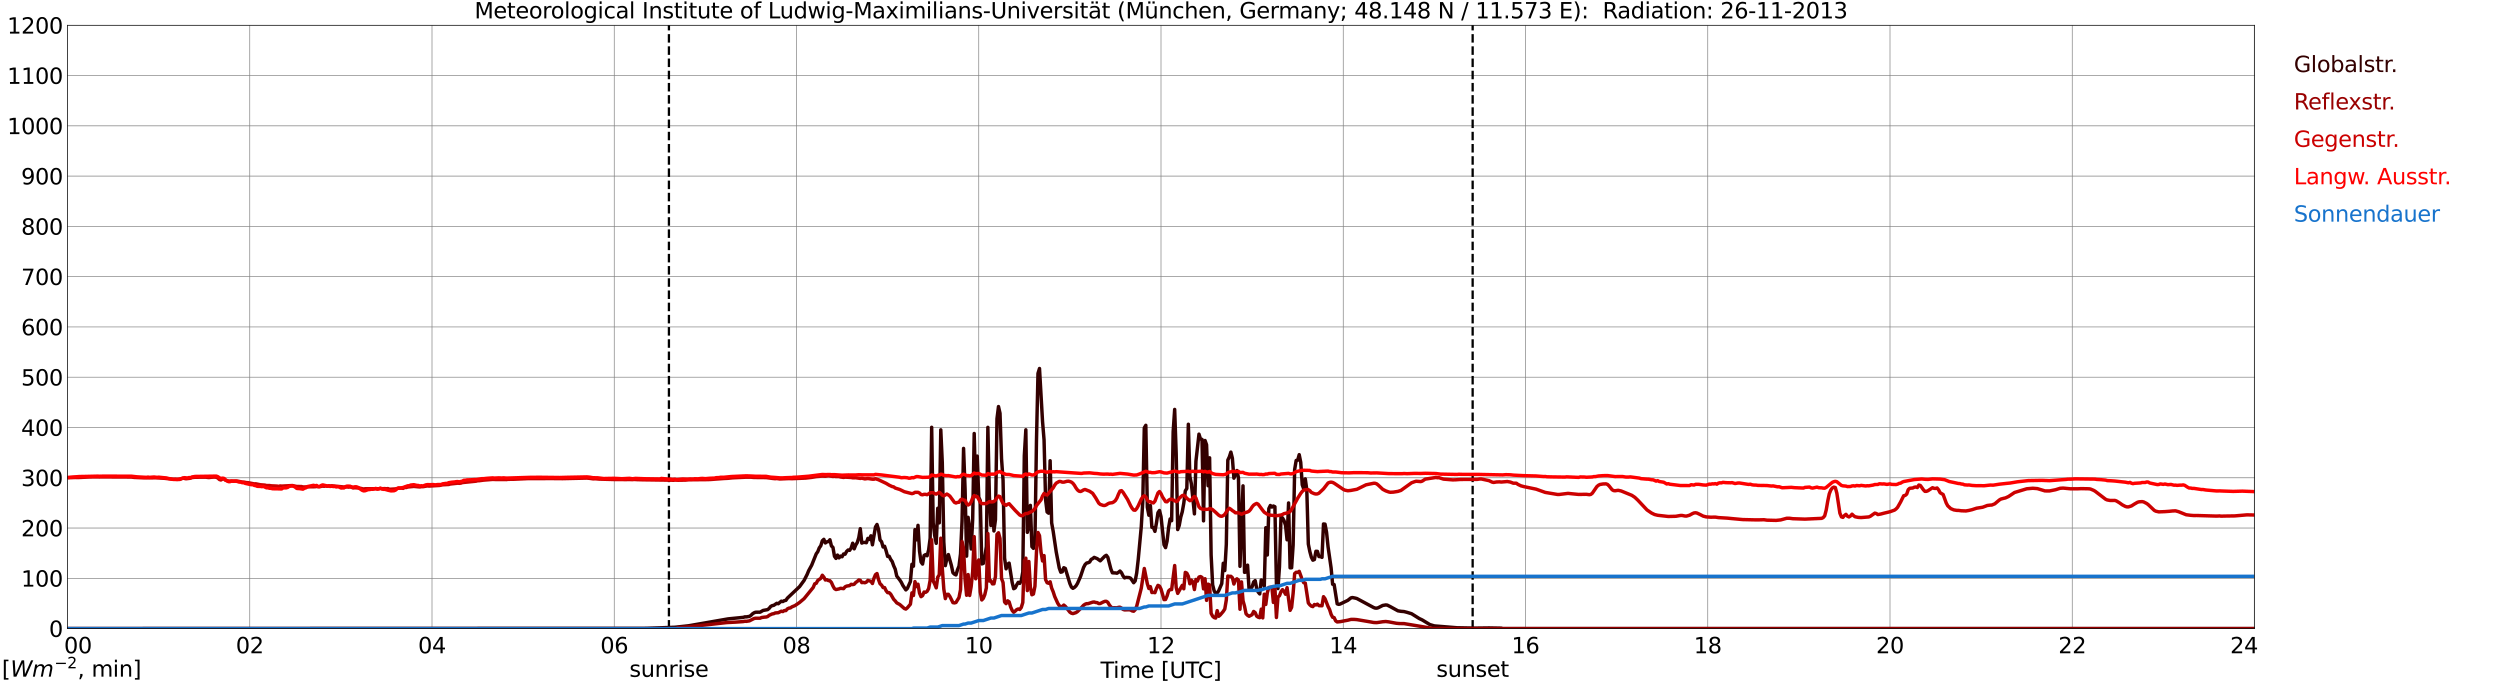 <?xml version="1.0" encoding="utf-8" standalone="no"?>
<!DOCTYPE svg PUBLIC "-//W3C//DTD SVG 1.1//EN"
  "http://www.w3.org/Graphics/SVG/1.1/DTD/svg11.dtd">
<svg xmlns:xlink="http://www.w3.org/1999/xlink" width="1085.4pt" height="296.64pt" viewBox="0 0 1085.4 296.64" xmlns="http://www.w3.org/2000/svg" version="1.1">
 <defs>
  <style type="text/css">*{stroke-linejoin: round; stroke-linecap: butt}</style>
 </defs>
 <g id="figure_1">
  <g id="patch_1">
   <path d="M 0 296.64 
L 1085.4 296.64 
L 1085.4 0 
L 0 0 
z
" style="fill: #ffffff"/>
  </g>
  <g id="axes_1">
   <g id="patch_2">
    <path d="M 29.306 272.909 
L 978.814 272.909 
L 978.814 10.976 
L 29.306 10.976 
z
" style="fill: #ffffff"/>
   </g>
   <g id="patch_3">
    <path d="M 978.814 272.909 
L 978.814 272.909 
L 978.814 10.976 
L 978.814 10.976 
z
" clip-path="url(#pd2a8b3fe1a)" style="fill: #d3d3d3; opacity: 0.25; stroke: #d3d3d3; stroke-linejoin: miter"/>
   </g>
   <g id="matplotlib.axis_1">
    <g id="xtick_1">
     <g id="line2d_1">
      <path d="M 29.306 272.909 
L 29.306 10.976 
" clip-path="url(#pd2a8b3fe1a)" style="fill: none; stroke: #808080; stroke-width: 0.3; stroke-linecap: square"/>
     </g>
     <g id="line2d_2"/>
     <g id="text_1">
      <!--    00 -->
      <g transform="translate(18.733 283.627) scale(0.095 -0.095)">
       <defs>
        <path id="DejaVuSans-20" transform="scale(0.016)"/>
        <path id="DejaVuSans-30" d="M 2034 4250 
Q 1547 4250 1301 3770 
Q 1056 3291 1056 2328 
Q 1056 1369 1301 889 
Q 1547 409 2034 409 
Q 2525 409 2770 889 
Q 3016 1369 3016 2328 
Q 3016 3291 2770 3770 
Q 2525 4250 2034 4250 
z
M 2034 4750 
Q 2819 4750 3233 4129 
Q 3647 3509 3647 2328 
Q 3647 1150 3233 529 
Q 2819 -91 2034 -91 
Q 1250 -91 836 529 
Q 422 1150 422 2328 
Q 422 3509 836 4129 
Q 1250 4750 2034 4750 
z
" transform="scale(0.016)"/>
       </defs>
       <use xlink:href="#DejaVuSans-20"/>
       <use xlink:href="#DejaVuSans-20" transform="translate(31.787 0)"/>
       <use xlink:href="#DejaVuSans-20" transform="translate(63.574 0)"/>
       <use xlink:href="#DejaVuSans-30" transform="translate(95.361 0)"/>
       <use xlink:href="#DejaVuSans-30" transform="translate(158.984 0)"/>
      </g>
     </g>
    </g>
    <g id="xtick_2">
     <g id="line2d_3">
      <path d="M 108.431 272.909 
L 108.431 10.976 
" clip-path="url(#pd2a8b3fe1a)" style="fill: none; stroke: #808080; stroke-width: 0.3; stroke-linecap: square"/>
     </g>
     <g id="line2d_4"/>
     <g id="text_2">
      <!-- 02 -->
      <g transform="translate(102.387 283.627) scale(0.095 -0.095)">
       <defs>
        <path id="DejaVuSans-32" d="M 1228 531 
L 3431 531 
L 3431 0 
L 469 0 
L 469 531 
Q 828 903 1448 1529 
Q 2069 2156 2228 2338 
Q 2531 2678 2651 2914 
Q 2772 3150 2772 3378 
Q 2772 3750 2511 3984 
Q 2250 4219 1831 4219 
Q 1534 4219 1204 4116 
Q 875 4013 500 3803 
L 500 4441 
Q 881 4594 1212 4672 
Q 1544 4750 1819 4750 
Q 2544 4750 2975 4387 
Q 3406 4025 3406 3419 
Q 3406 3131 3298 2873 
Q 3191 2616 2906 2266 
Q 2828 2175 2409 1742 
Q 1991 1309 1228 531 
z
" transform="scale(0.016)"/>
       </defs>
       <use xlink:href="#DejaVuSans-30"/>
       <use xlink:href="#DejaVuSans-32" transform="translate(63.623 0)"/>
      </g>
     </g>
    </g>
    <g id="xtick_3">
     <g id="line2d_5">
      <path d="M 187.557 272.909 
L 187.557 10.976 
" clip-path="url(#pd2a8b3fe1a)" style="fill: none; stroke: #808080; stroke-width: 0.3; stroke-linecap: square"/>
     </g>
     <g id="line2d_6"/>
     <g id="text_3">
      <!-- 04 -->
      <g transform="translate(181.513 283.627) scale(0.095 -0.095)">
       <defs>
        <path id="DejaVuSans-34" d="M 2419 4116 
L 825 1625 
L 2419 1625 
L 2419 4116 
z
M 2253 4666 
L 3047 4666 
L 3047 1625 
L 3713 1625 
L 3713 1100 
L 3047 1100 
L 3047 0 
L 2419 0 
L 2419 1100 
L 313 1100 
L 313 1709 
L 2253 4666 
z
" transform="scale(0.016)"/>
       </defs>
       <use xlink:href="#DejaVuSans-30"/>
       <use xlink:href="#DejaVuSans-34" transform="translate(63.623 0)"/>
      </g>
     </g>
    </g>
    <g id="xtick_4">
     <g id="line2d_7">
      <path d="M 266.683 272.909 
L 266.683 10.976 
" clip-path="url(#pd2a8b3fe1a)" style="fill: none; stroke: #808080; stroke-width: 0.3; stroke-linecap: square"/>
     </g>
     <g id="line2d_8"/>
     <g id="text_4">
      <!-- 06 -->
      <g transform="translate(260.638 283.627) scale(0.095 -0.095)">
       <defs>
        <path id="DejaVuSans-36" d="M 2113 2584 
Q 1688 2584 1439 2293 
Q 1191 2003 1191 1497 
Q 1191 994 1439 701 
Q 1688 409 2113 409 
Q 2538 409 2786 701 
Q 3034 994 3034 1497 
Q 3034 2003 2786 2293 
Q 2538 2584 2113 2584 
z
M 3366 4563 
L 3366 3988 
Q 3128 4100 2886 4159 
Q 2644 4219 2406 4219 
Q 1781 4219 1451 3797 
Q 1122 3375 1075 2522 
Q 1259 2794 1537 2939 
Q 1816 3084 2150 3084 
Q 2853 3084 3261 2657 
Q 3669 2231 3669 1497 
Q 3669 778 3244 343 
Q 2819 -91 2113 -91 
Q 1303 -91 875 529 
Q 447 1150 447 2328 
Q 447 3434 972 4092 
Q 1497 4750 2381 4750 
Q 2619 4750 2861 4703 
Q 3103 4656 3366 4563 
z
" transform="scale(0.016)"/>
       </defs>
       <use xlink:href="#DejaVuSans-30"/>
       <use xlink:href="#DejaVuSans-36" transform="translate(63.623 0)"/>
      </g>
     </g>
    </g>
    <g id="xtick_5">
     <g id="line2d_9">
      <path d="M 345.808 272.909 
L 345.808 10.976 
" clip-path="url(#pd2a8b3fe1a)" style="fill: none; stroke: #808080; stroke-width: 0.3; stroke-linecap: square"/>
     </g>
     <g id="line2d_10"/>
     <g id="text_5">
      <!-- 08 -->
      <g transform="translate(339.764 283.627) scale(0.095 -0.095)">
       <defs>
        <path id="DejaVuSans-38" d="M 2034 2216 
Q 1584 2216 1326 1975 
Q 1069 1734 1069 1313 
Q 1069 891 1326 650 
Q 1584 409 2034 409 
Q 2484 409 2743 651 
Q 3003 894 3003 1313 
Q 3003 1734 2745 1975 
Q 2488 2216 2034 2216 
z
M 1403 2484 
Q 997 2584 770 2862 
Q 544 3141 544 3541 
Q 544 4100 942 4425 
Q 1341 4750 2034 4750 
Q 2731 4750 3128 4425 
Q 3525 4100 3525 3541 
Q 3525 3141 3298 2862 
Q 3072 2584 2669 2484 
Q 3125 2378 3379 2068 
Q 3634 1759 3634 1313 
Q 3634 634 3220 271 
Q 2806 -91 2034 -91 
Q 1263 -91 848 271 
Q 434 634 434 1313 
Q 434 1759 690 2068 
Q 947 2378 1403 2484 
z
M 1172 3481 
Q 1172 3119 1398 2916 
Q 1625 2713 2034 2713 
Q 2441 2713 2670 2916 
Q 2900 3119 2900 3481 
Q 2900 3844 2670 4047 
Q 2441 4250 2034 4250 
Q 1625 4250 1398 4047 
Q 1172 3844 1172 3481 
z
" transform="scale(0.016)"/>
       </defs>
       <use xlink:href="#DejaVuSans-30"/>
       <use xlink:href="#DejaVuSans-38" transform="translate(63.623 0)"/>
      </g>
     </g>
    </g>
    <g id="xtick_6">
     <g id="line2d_11">
      <path d="M 424.934 272.909 
L 424.934 10.976 
" clip-path="url(#pd2a8b3fe1a)" style="fill: none; stroke: #808080; stroke-width: 0.3; stroke-linecap: square"/>
     </g>
     <g id="line2d_12"/>
     <g id="text_6">
      <!-- 10 -->
      <g transform="translate(418.89 283.627) scale(0.095 -0.095)">
       <defs>
        <path id="DejaVuSans-31" d="M 794 531 
L 1825 531 
L 1825 4091 
L 703 3866 
L 703 4441 
L 1819 4666 
L 2450 4666 
L 2450 531 
L 3481 531 
L 3481 0 
L 794 0 
L 794 531 
z
" transform="scale(0.016)"/>
       </defs>
       <use xlink:href="#DejaVuSans-31"/>
       <use xlink:href="#DejaVuSans-30" transform="translate(63.623 0)"/>
      </g>
     </g>
    </g>
    <g id="xtick_7">
     <g id="line2d_13">
      <path d="M 504.06 272.909 
L 504.06 10.976 
" clip-path="url(#pd2a8b3fe1a)" style="fill: none; stroke: #808080; stroke-width: 0.3; stroke-linecap: square"/>
     </g>
     <g id="line2d_14"/>
     <g id="text_7">
      <!-- 12 -->
      <g transform="translate(498.015 283.627) scale(0.095 -0.095)">
       <use xlink:href="#DejaVuSans-31"/>
       <use xlink:href="#DejaVuSans-32" transform="translate(63.623 0)"/>
      </g>
     </g>
    </g>
    <g id="xtick_8">
     <g id="line2d_15">
      <path d="M 583.185 272.909 
L 583.185 10.976 
" clip-path="url(#pd2a8b3fe1a)" style="fill: none; stroke: #808080; stroke-width: 0.3; stroke-linecap: square"/>
     </g>
     <g id="line2d_16"/>
     <g id="text_8">
      <!-- 14 -->
      <g transform="translate(577.141 283.627) scale(0.095 -0.095)">
       <use xlink:href="#DejaVuSans-31"/>
       <use xlink:href="#DejaVuSans-34" transform="translate(63.623 0)"/>
      </g>
     </g>
    </g>
    <g id="xtick_9">
     <g id="line2d_17">
      <path d="M 662.311 272.909 
L 662.311 10.976 
" clip-path="url(#pd2a8b3fe1a)" style="fill: none; stroke: #808080; stroke-width: 0.3; stroke-linecap: square"/>
     </g>
     <g id="line2d_18"/>
     <g id="text_9">
      <!-- 16 -->
      <g transform="translate(656.267 283.627) scale(0.095 -0.095)">
       <use xlink:href="#DejaVuSans-31"/>
       <use xlink:href="#DejaVuSans-36" transform="translate(63.623 0)"/>
      </g>
     </g>
    </g>
    <g id="xtick_10">
     <g id="line2d_19">
      <path d="M 741.437 272.909 
L 741.437 10.976 
" clip-path="url(#pd2a8b3fe1a)" style="fill: none; stroke: #808080; stroke-width: 0.3; stroke-linecap: square"/>
     </g>
     <g id="line2d_20"/>
     <g id="text_10">
      <!-- 18 -->
      <g transform="translate(735.392 283.627) scale(0.095 -0.095)">
       <use xlink:href="#DejaVuSans-31"/>
       <use xlink:href="#DejaVuSans-38" transform="translate(63.623 0)"/>
      </g>
     </g>
    </g>
    <g id="xtick_11">
     <g id="line2d_21">
      <path d="M 820.562 272.909 
L 820.562 10.976 
" clip-path="url(#pd2a8b3fe1a)" style="fill: none; stroke: #808080; stroke-width: 0.3; stroke-linecap: square"/>
     </g>
     <g id="line2d_22"/>
     <g id="text_11">
      <!-- 20 -->
      <g transform="translate(814.518 283.627) scale(0.095 -0.095)">
       <use xlink:href="#DejaVuSans-32"/>
       <use xlink:href="#DejaVuSans-30" transform="translate(63.623 0)"/>
      </g>
     </g>
    </g>
    <g id="xtick_12">
     <g id="line2d_23">
      <path d="M 899.688 272.909 
L 899.688 10.976 
" clip-path="url(#pd2a8b3fe1a)" style="fill: none; stroke: #808080; stroke-width: 0.3; stroke-linecap: square"/>
     </g>
     <g id="line2d_24"/>
     <g id="text_12">
      <!-- 22 -->
      <g transform="translate(893.644 283.627) scale(0.095 -0.095)">
       <use xlink:href="#DejaVuSans-32"/>
       <use xlink:href="#DejaVuSans-32" transform="translate(63.623 0)"/>
      </g>
     </g>
    </g>
    <g id="xtick_13">
     <g id="line2d_25">
      <path d="M 978.814 272.909 
L 978.814 10.976 
" clip-path="url(#pd2a8b3fe1a)" style="fill: none; stroke: #808080; stroke-width: 0.3; stroke-linecap: square"/>
     </g>
     <g id="line2d_26"/>
     <g id="text_13">
      <!-- 24    -->
      <g transform="translate(968.241 283.627) scale(0.095 -0.095)">
       <use xlink:href="#DejaVuSans-32"/>
       <use xlink:href="#DejaVuSans-34" transform="translate(63.623 0)"/>
       <use xlink:href="#DejaVuSans-20" transform="translate(127.246 0)"/>
       <use xlink:href="#DejaVuSans-20" transform="translate(159.033 0)"/>
       <use xlink:href="#DejaVuSans-20" transform="translate(190.82 0)"/>
      </g>
     </g>
    </g>
    <g id="text_14">
     <!-- Time [UTC] -->
     <g transform="translate(477.806 294.322) scale(0.095 -0.095)">
      <defs>
       <path id="DejaVuSans-54" d="M -19 4666 
L 3928 4666 
L 3928 4134 
L 2272 4134 
L 2272 0 
L 1638 0 
L 1638 4134 
L -19 4134 
L -19 4666 
z
" transform="scale(0.016)"/>
       <path id="DejaVuSans-69" d="M 603 3500 
L 1178 3500 
L 1178 0 
L 603 0 
L 603 3500 
z
M 603 4863 
L 1178 4863 
L 1178 4134 
L 603 4134 
L 603 4863 
z
" transform="scale(0.016)"/>
       <path id="DejaVuSans-6d" d="M 3328 2828 
Q 3544 3216 3844 3400 
Q 4144 3584 4550 3584 
Q 5097 3584 5394 3201 
Q 5691 2819 5691 2113 
L 5691 0 
L 5113 0 
L 5113 2094 
Q 5113 2597 4934 2840 
Q 4756 3084 4391 3084 
Q 3944 3084 3684 2787 
Q 3425 2491 3425 1978 
L 3425 0 
L 2847 0 
L 2847 2094 
Q 2847 2600 2669 2842 
Q 2491 3084 2119 3084 
Q 1678 3084 1418 2786 
Q 1159 2488 1159 1978 
L 1159 0 
L 581 0 
L 581 3500 
L 1159 3500 
L 1159 2956 
Q 1356 3278 1631 3431 
Q 1906 3584 2284 3584 
Q 2666 3584 2933 3390 
Q 3200 3197 3328 2828 
z
" transform="scale(0.016)"/>
       <path id="DejaVuSans-65" d="M 3597 1894 
L 3597 1613 
L 953 1613 
Q 991 1019 1311 708 
Q 1631 397 2203 397 
Q 2534 397 2845 478 
Q 3156 559 3463 722 
L 3463 178 
Q 3153 47 2828 -22 
Q 2503 -91 2169 -91 
Q 1331 -91 842 396 
Q 353 884 353 1716 
Q 353 2575 817 3079 
Q 1281 3584 2069 3584 
Q 2775 3584 3186 3129 
Q 3597 2675 3597 1894 
z
M 3022 2063 
Q 3016 2534 2758 2815 
Q 2500 3097 2075 3097 
Q 1594 3097 1305 2825 
Q 1016 2553 972 2059 
L 3022 2063 
z
" transform="scale(0.016)"/>
       <path id="DejaVuSans-5b" d="M 550 4863 
L 1875 4863 
L 1875 4416 
L 1125 4416 
L 1125 -397 
L 1875 -397 
L 1875 -844 
L 550 -844 
L 550 4863 
z
" transform="scale(0.016)"/>
       <path id="DejaVuSans-55" d="M 556 4666 
L 1191 4666 
L 1191 1831 
Q 1191 1081 1462 751 
Q 1734 422 2344 422 
Q 2950 422 3222 751 
Q 3494 1081 3494 1831 
L 3494 4666 
L 4128 4666 
L 4128 1753 
Q 4128 841 3676 375 
Q 3225 -91 2344 -91 
Q 1459 -91 1007 375 
Q 556 841 556 1753 
L 556 4666 
z
" transform="scale(0.016)"/>
       <path id="DejaVuSans-43" d="M 4122 4306 
L 4122 3641 
Q 3803 3938 3442 4084 
Q 3081 4231 2675 4231 
Q 1875 4231 1450 3742 
Q 1025 3253 1025 2328 
Q 1025 1406 1450 917 
Q 1875 428 2675 428 
Q 3081 428 3442 575 
Q 3803 722 4122 1019 
L 4122 359 
Q 3791 134 3420 21 
Q 3050 -91 2638 -91 
Q 1578 -91 968 557 
Q 359 1206 359 2328 
Q 359 3453 968 4101 
Q 1578 4750 2638 4750 
Q 3056 4750 3426 4639 
Q 3797 4528 4122 4306 
z
" transform="scale(0.016)"/>
       <path id="DejaVuSans-5d" d="M 1947 4863 
L 1947 -844 
L 622 -844 
L 622 -397 
L 1369 -397 
L 1369 4416 
L 622 4416 
L 622 4863 
L 1947 4863 
z
" transform="scale(0.016)"/>
      </defs>
      <use xlink:href="#DejaVuSans-54"/>
      <use xlink:href="#DejaVuSans-69" transform="translate(57.959 0)"/>
      <use xlink:href="#DejaVuSans-6d" transform="translate(85.742 0)"/>
      <use xlink:href="#DejaVuSans-65" transform="translate(183.154 0)"/>
      <use xlink:href="#DejaVuSans-20" transform="translate(244.678 0)"/>
      <use xlink:href="#DejaVuSans-5b" transform="translate(276.465 0)"/>
      <use xlink:href="#DejaVuSans-55" transform="translate(315.479 0)"/>
      <use xlink:href="#DejaVuSans-54" transform="translate(388.672 0)"/>
      <use xlink:href="#DejaVuSans-43" transform="translate(443.881 0)"/>
      <use xlink:href="#DejaVuSans-5d" transform="translate(513.705 0)"/>
     </g>
    </g>
   </g>
   <g id="matplotlib.axis_2">
    <g id="ytick_1">
     <g id="line2d_27">
      <path d="M 29.306 272.909 
L 978.814 272.909 
" clip-path="url(#pd2a8b3fe1a)" style="fill: none; stroke: #808080; stroke-width: 0.3; stroke-linecap: square"/>
     </g>
     <g id="line2d_28"/>
     <g id="text_15">
      <!-- 0 -->
      <g transform="translate(21.261 276.518) scale(0.095 -0.095)">
       <use xlink:href="#DejaVuSans-30"/>
      </g>
     </g>
    </g>
    <g id="ytick_2">
     <g id="line2d_29">
      <path d="M 29.306 251.081 
L 978.814 251.081 
" clip-path="url(#pd2a8b3fe1a)" style="fill: none; stroke: #808080; stroke-width: 0.3; stroke-linecap: square"/>
     </g>
     <g id="line2d_30"/>
     <g id="text_16">
      <!-- 100 -->
      <g transform="translate(9.173 254.69) scale(0.095 -0.095)">
       <use xlink:href="#DejaVuSans-31"/>
       <use xlink:href="#DejaVuSans-30" transform="translate(63.623 0)"/>
       <use xlink:href="#DejaVuSans-30" transform="translate(127.246 0)"/>
      </g>
     </g>
    </g>
    <g id="ytick_3">
     <g id="line2d_31">
      <path d="M 29.306 229.253 
L 978.814 229.253 
" clip-path="url(#pd2a8b3fe1a)" style="fill: none; stroke: #808080; stroke-width: 0.3; stroke-linecap: square"/>
     </g>
     <g id="line2d_32"/>
     <g id="text_17">
      <!-- 200 -->
      <g transform="translate(9.173 232.863) scale(0.095 -0.095)">
       <use xlink:href="#DejaVuSans-32"/>
       <use xlink:href="#DejaVuSans-30" transform="translate(63.623 0)"/>
       <use xlink:href="#DejaVuSans-30" transform="translate(127.246 0)"/>
      </g>
     </g>
    </g>
    <g id="ytick_4">
     <g id="line2d_33">
      <path d="M 29.306 207.426 
L 978.814 207.426 
" clip-path="url(#pd2a8b3fe1a)" style="fill: none; stroke: #808080; stroke-width: 0.3; stroke-linecap: square"/>
     </g>
     <g id="line2d_34"/>
     <g id="text_18">
      <!-- 300 -->
      <g transform="translate(9.173 211.035) scale(0.095 -0.095)">
       <defs>
        <path id="DejaVuSans-33" d="M 2597 2516 
Q 3050 2419 3304 2112 
Q 3559 1806 3559 1356 
Q 3559 666 3084 287 
Q 2609 -91 1734 -91 
Q 1441 -91 1130 -33 
Q 819 25 488 141 
L 488 750 
Q 750 597 1062 519 
Q 1375 441 1716 441 
Q 2309 441 2620 675 
Q 2931 909 2931 1356 
Q 2931 1769 2642 2001 
Q 2353 2234 1838 2234 
L 1294 2234 
L 1294 2753 
L 1863 2753 
Q 2328 2753 2575 2939 
Q 2822 3125 2822 3475 
Q 2822 3834 2567 4026 
Q 2313 4219 1838 4219 
Q 1578 4219 1281 4162 
Q 984 4106 628 3988 
L 628 4550 
Q 988 4650 1302 4700 
Q 1616 4750 1894 4750 
Q 2613 4750 3031 4423 
Q 3450 4097 3450 3541 
Q 3450 3153 3228 2886 
Q 3006 2619 2597 2516 
z
" transform="scale(0.016)"/>
       </defs>
       <use xlink:href="#DejaVuSans-33"/>
       <use xlink:href="#DejaVuSans-30" transform="translate(63.623 0)"/>
       <use xlink:href="#DejaVuSans-30" transform="translate(127.246 0)"/>
      </g>
     </g>
    </g>
    <g id="ytick_5">
     <g id="line2d_35">
      <path d="M 29.306 185.598 
L 978.814 185.598 
" clip-path="url(#pd2a8b3fe1a)" style="fill: none; stroke: #808080; stroke-width: 0.3; stroke-linecap: square"/>
     </g>
     <g id="line2d_36"/>
     <g id="text_19">
      <!-- 400 -->
      <g transform="translate(9.173 189.207) scale(0.095 -0.095)">
       <use xlink:href="#DejaVuSans-34"/>
       <use xlink:href="#DejaVuSans-30" transform="translate(63.623 0)"/>
       <use xlink:href="#DejaVuSans-30" transform="translate(127.246 0)"/>
      </g>
     </g>
    </g>
    <g id="ytick_6">
     <g id="line2d_37">
      <path d="M 29.306 163.77 
L 978.814 163.77 
" clip-path="url(#pd2a8b3fe1a)" style="fill: none; stroke: #808080; stroke-width: 0.3; stroke-linecap: square"/>
     </g>
     <g id="line2d_38"/>
     <g id="text_20">
      <!-- 500 -->
      <g transform="translate(9.173 167.379) scale(0.095 -0.095)">
       <defs>
        <path id="DejaVuSans-35" d="M 691 4666 
L 3169 4666 
L 3169 4134 
L 1269 4134 
L 1269 2991 
Q 1406 3038 1543 3061 
Q 1681 3084 1819 3084 
Q 2600 3084 3056 2656 
Q 3513 2228 3513 1497 
Q 3513 744 3044 326 
Q 2575 -91 1722 -91 
Q 1428 -91 1123 -41 
Q 819 9 494 109 
L 494 744 
Q 775 591 1075 516 
Q 1375 441 1709 441 
Q 2250 441 2565 725 
Q 2881 1009 2881 1497 
Q 2881 1984 2565 2268 
Q 2250 2553 1709 2553 
Q 1456 2553 1204 2497 
Q 953 2441 691 2322 
L 691 4666 
z
" transform="scale(0.016)"/>
       </defs>
       <use xlink:href="#DejaVuSans-35"/>
       <use xlink:href="#DejaVuSans-30" transform="translate(63.623 0)"/>
       <use xlink:href="#DejaVuSans-30" transform="translate(127.246 0)"/>
      </g>
     </g>
    </g>
    <g id="ytick_7">
     <g id="line2d_39">
      <path d="M 29.306 141.942 
L 978.814 141.942 
" clip-path="url(#pd2a8b3fe1a)" style="fill: none; stroke: #808080; stroke-width: 0.3; stroke-linecap: square"/>
     </g>
     <g id="line2d_40"/>
     <g id="text_21">
      <!-- 600 -->
      <g transform="translate(9.173 145.551) scale(0.095 -0.095)">
       <use xlink:href="#DejaVuSans-36"/>
       <use xlink:href="#DejaVuSans-30" transform="translate(63.623 0)"/>
       <use xlink:href="#DejaVuSans-30" transform="translate(127.246 0)"/>
      </g>
     </g>
    </g>
    <g id="ytick_8">
     <g id="line2d_41">
      <path d="M 29.306 120.114 
L 978.814 120.114 
" clip-path="url(#pd2a8b3fe1a)" style="fill: none; stroke: #808080; stroke-width: 0.3; stroke-linecap: square"/>
     </g>
     <g id="line2d_42"/>
     <g id="text_22">
      <!-- 700 -->
      <g transform="translate(9.173 123.724) scale(0.095 -0.095)">
       <defs>
        <path id="DejaVuSans-37" d="M 525 4666 
L 3525 4666 
L 3525 4397 
L 1831 0 
L 1172 0 
L 2766 4134 
L 525 4134 
L 525 4666 
z
" transform="scale(0.016)"/>
       </defs>
       <use xlink:href="#DejaVuSans-37"/>
       <use xlink:href="#DejaVuSans-30" transform="translate(63.623 0)"/>
       <use xlink:href="#DejaVuSans-30" transform="translate(127.246 0)"/>
      </g>
     </g>
    </g>
    <g id="ytick_9">
     <g id="line2d_43">
      <path d="M 29.306 98.287 
L 978.814 98.287 
" clip-path="url(#pd2a8b3fe1a)" style="fill: none; stroke: #808080; stroke-width: 0.3; stroke-linecap: square"/>
     </g>
     <g id="line2d_44"/>
     <g id="text_23">
      <!-- 800 -->
      <g transform="translate(9.173 101.896) scale(0.095 -0.095)">
       <use xlink:href="#DejaVuSans-38"/>
       <use xlink:href="#DejaVuSans-30" transform="translate(63.623 0)"/>
       <use xlink:href="#DejaVuSans-30" transform="translate(127.246 0)"/>
      </g>
     </g>
    </g>
    <g id="ytick_10">
     <g id="line2d_45">
      <path d="M 29.306 76.459 
L 978.814 76.459 
" clip-path="url(#pd2a8b3fe1a)" style="fill: none; stroke: #808080; stroke-width: 0.3; stroke-linecap: square"/>
     </g>
     <g id="line2d_46"/>
     <g id="text_24">
      <!-- 900 -->
      <g transform="translate(9.173 80.068) scale(0.095 -0.095)">
       <defs>
        <path id="DejaVuSans-39" d="M 703 97 
L 703 672 
Q 941 559 1184 500 
Q 1428 441 1663 441 
Q 2288 441 2617 861 
Q 2947 1281 2994 2138 
Q 2813 1869 2534 1725 
Q 2256 1581 1919 1581 
Q 1219 1581 811 2004 
Q 403 2428 403 3163 
Q 403 3881 828 4315 
Q 1253 4750 1959 4750 
Q 2769 4750 3195 4129 
Q 3622 3509 3622 2328 
Q 3622 1225 3098 567 
Q 2575 -91 1691 -91 
Q 1453 -91 1209 -44 
Q 966 3 703 97 
z
M 1959 2075 
Q 2384 2075 2632 2365 
Q 2881 2656 2881 3163 
Q 2881 3666 2632 3958 
Q 2384 4250 1959 4250 
Q 1534 4250 1286 3958 
Q 1038 3666 1038 3163 
Q 1038 2656 1286 2365 
Q 1534 2075 1959 2075 
z
" transform="scale(0.016)"/>
       </defs>
       <use xlink:href="#DejaVuSans-39"/>
       <use xlink:href="#DejaVuSans-30" transform="translate(63.623 0)"/>
       <use xlink:href="#DejaVuSans-30" transform="translate(127.246 0)"/>
      </g>
     </g>
    </g>
    <g id="ytick_11">
     <g id="line2d_47">
      <path d="M 29.306 54.631 
L 978.814 54.631 
" clip-path="url(#pd2a8b3fe1a)" style="fill: none; stroke: #808080; stroke-width: 0.3; stroke-linecap: square"/>
     </g>
     <g id="line2d_48"/>
     <g id="text_25">
      <!-- 1000 -->
      <g transform="translate(3.128 58.24) scale(0.095 -0.095)">
       <use xlink:href="#DejaVuSans-31"/>
       <use xlink:href="#DejaVuSans-30" transform="translate(63.623 0)"/>
       <use xlink:href="#DejaVuSans-30" transform="translate(127.246 0)"/>
       <use xlink:href="#DejaVuSans-30" transform="translate(190.869 0)"/>
      </g>
     </g>
    </g>
    <g id="ytick_12">
     <g id="line2d_49">
      <path d="M 29.306 32.803 
L 978.814 32.803 
" clip-path="url(#pd2a8b3fe1a)" style="fill: none; stroke: #808080; stroke-width: 0.3; stroke-linecap: square"/>
     </g>
     <g id="line2d_50"/>
     <g id="text_26">
      <!-- 1100 -->
      <g transform="translate(3.128 36.413) scale(0.095 -0.095)">
       <use xlink:href="#DejaVuSans-31"/>
       <use xlink:href="#DejaVuSans-31" transform="translate(63.623 0)"/>
       <use xlink:href="#DejaVuSans-30" transform="translate(127.246 0)"/>
       <use xlink:href="#DejaVuSans-30" transform="translate(190.869 0)"/>
      </g>
     </g>
    </g>
    <g id="ytick_13">
     <g id="line2d_51">
      <path d="M 29.306 10.976 
L 978.814 10.976 
" clip-path="url(#pd2a8b3fe1a)" style="fill: none; stroke: #808080; stroke-width: 0.3; stroke-linecap: square"/>
     </g>
     <g id="line2d_52"/>
     <g id="text_27">
      <!-- 1200 -->
      <g transform="translate(3.128 14.585) scale(0.095 -0.095)">
       <use xlink:href="#DejaVuSans-31"/>
       <use xlink:href="#DejaVuSans-32" transform="translate(63.623 0)"/>
       <use xlink:href="#DejaVuSans-30" transform="translate(127.246 0)"/>
       <use xlink:href="#DejaVuSans-30" transform="translate(190.869 0)"/>
      </g>
     </g>
    </g>
   </g>
   <g id="line2d_53">
    <path d="M 290.42 272.909 
L 290.42 10.976 
" clip-path="url(#pd2a8b3fe1a)" style="fill: none; stroke-dasharray: 3.7,1.6; stroke-dashoffset: 0; stroke: #000000"/>
   </g>
   <g id="line2d_54">
    <path d="M 639.365 272.909 
L 639.365 10.976 
" clip-path="url(#pd2a8b3fe1a)" style="fill: none; stroke-dasharray: 3.7,1.6; stroke-dashoffset: 0; stroke: #000000"/>
   </g>
   <g id="line2d_55">
    <path d="M 29.306 272.909 
L 280.53 272.808 
L 293.058 272.326 
L 298.992 271.684 
L 301.63 271.222 
L 316.136 268.689 
L 322.73 268.026 
L 323.39 267.805 
L 324.049 267.825 
L 325.368 267.605 
L 326.027 267.181 
L 326.686 266.518 
L 327.346 266.077 
L 328.005 265.815 
L 329.324 265.775 
L 329.983 265.795 
L 331.302 265.031 
L 333.28 264.669 
L 333.94 264.127 
L 334.599 263.302 
L 335.258 262.94 
L 335.918 262.82 
L 337.236 261.936 
L 337.896 262.117 
L 339.215 261.01 
L 339.874 261.172 
L 340.533 260.77 
L 341.193 260.65 
L 341.852 259.686 
L 347.127 254.7 
L 349.105 251.987 
L 350.424 249.394 
L 351.083 247.785 
L 352.402 245.373 
L 354.38 240.449 
L 355.04 239.525 
L 355.699 237.858 
L 356.359 236.932 
L 357.018 234.782 
L 357.677 234.158 
L 358.337 235.725 
L 358.996 235.245 
L 359.655 235.123 
L 360.315 234.339 
L 360.974 237.033 
L 361.634 237.635 
L 362.293 241.514 
L 362.952 242.439 
L 363.612 240.992 
L 364.271 242.199 
L 364.93 241.435 
L 365.59 241.717 
L 366.249 240.51 
L 366.909 240.61 
L 367.568 239.405 
L 368.227 238.781 
L 368.887 238.923 
L 369.546 237.897 
L 370.206 235.847 
L 370.865 238.279 
L 371.524 236.631 
L 372.184 235.566 
L 372.843 233.455 
L 373.502 229.535 
L 374.162 235.786 
L 374.821 235.505 
L 375.481 235.505 
L 376.14 235.625 
L 376.799 233.756 
L 377.459 234.199 
L 378.118 232.63 
L 378.777 236.531 
L 380.096 228.793 
L 380.756 227.706 
L 381.415 229.939 
L 382.074 234.42 
L 382.734 235.184 
L 383.393 237.476 
L 384.053 237.172 
L 384.712 239.143 
L 385.371 241.575 
L 386.031 241.494 
L 386.69 242.861 
L 387.349 243.786 
L 388.009 245.635 
L 388.668 247.102 
L 389.328 250.097 
L 390.646 251.806 
L 391.306 252.81 
L 391.965 254.137 
L 393.284 256.108 
L 393.943 255.464 
L 395.262 252.489 
L 395.921 244.991 
L 396.581 245.816 
L 397.24 229.939 
L 397.899 234.381 
L 398.559 228.088 
L 399.218 239.283 
L 399.878 243.987 
L 400.537 244.891 
L 401.196 241.173 
L 401.856 240.791 
L 402.515 241.293 
L 403.175 238.781 
L 403.834 233.695 
L 404.493 185.519 
L 405.153 227.022 
L 405.812 232.551 
L 406.471 235.887 
L 407.131 220.673 
L 407.79 227.003 
L 408.45 186.624 
L 409.109 200.954 
L 409.768 235.265 
L 410.428 245.574 
L 411.087 242.52 
L 411.746 240.772 
L 413.065 245.535 
L 413.725 248.649 
L 414.384 249.274 
L 415.043 249.614 
L 415.703 247.403 
L 416.362 245.797 
L 417.022 240.471 
L 417.681 226.18 
L 418.34 194.685 
L 419 212.411 
L 419.659 241.455 
L 420.318 224.611 
L 420.978 229.557 
L 421.637 238.34 
L 422.297 225.455 
L 422.956 188.213 
L 423.615 214.179 
L 424.275 198.02 
L 424.934 215.868 
L 425.593 217.355 
L 426.253 244.832 
L 426.912 244.609 
L 427.572 241.776 
L 428.231 237.314 
L 428.89 185.539 
L 429.55 215.345 
L 430.209 228.149 
L 430.869 218.06 
L 431.528 230.521 
L 432.187 225.617 
L 432.847 181.819 
L 433.506 176.513 
L 434.165 179.429 
L 434.825 199.146 
L 435.484 208.432 
L 436.144 242.319 
L 436.803 246.962 
L 437.462 244.952 
L 438.122 244.489 
L 439.44 252.91 
L 440.1 255.584 
L 440.759 255.263 
L 441.419 253.916 
L 442.078 252.832 
L 442.737 253.273 
L 443.397 252.107 
L 444.056 248.289 
L 444.716 197.858 
L 445.375 186.604 
L 446.034 231.124 
L 446.694 228.048 
L 447.353 219.426 
L 448.012 237.334 
L 448.672 238.078 
L 449.331 235.184 
L 449.991 191.509 
L 450.65 162.122 
L 451.309 159.992 
L 452.628 183.007 
L 453.287 191.004 
L 453.947 216.914 
L 454.606 222.279 
L 455.266 222.803 
L 455.925 200.03 
L 456.584 227.003 
L 457.244 230.642 
L 458.563 239.584 
L 459.881 246.58 
L 460.541 248.429 
L 461.2 248.248 
L 461.859 246.48 
L 462.519 246.801 
L 464.497 253.353 
L 465.156 254.862 
L 465.816 255.423 
L 466.475 255.021 
L 467.134 254.379 
L 467.794 253.314 
L 469.113 250.319 
L 470.431 246.399 
L 471.091 245.133 
L 471.75 244.45 
L 472.409 244.308 
L 473.069 244.026 
L 473.728 242.883 
L 474.388 242.54 
L 475.047 241.996 
L 476.366 242.54 
L 477.685 243.485 
L 479.663 241.475 
L 480.322 241.093 
L 480.981 241.977 
L 482.3 247.063 
L 482.96 248.691 
L 484.278 248.75 
L 484.938 248.872 
L 485.597 248.468 
L 486.256 247.927 
L 486.916 248.671 
L 487.575 250.038 
L 488.235 250.902 
L 488.894 250.679 
L 490.213 250.76 
L 490.872 251.042 
L 492.191 252.991 
L 492.85 252.207 
L 493.51 248.75 
L 494.169 242.922 
L 495.488 228.732 
L 496.147 217.737 
L 496.807 185.759 
L 497.466 184.655 
L 498.125 220.249 
L 498.785 223.687 
L 499.444 219.426 
L 500.103 228.932 
L 500.763 229.052 
L 501.422 230.7 
L 502.082 227.064 
L 502.741 222.602 
L 503.4 221.638 
L 504.06 224.29 
L 505.379 236.531 
L 506.038 237.757 
L 506.697 234.902 
L 507.357 229.114 
L 508.016 225.316 
L 508.675 226.058 
L 509.335 187.488 
L 509.994 177.759 
L 510.654 196.935 
L 511.313 229.917 
L 511.972 228.149 
L 512.632 224.552 
L 513.291 222.199 
L 513.95 218.462 
L 514.61 213.114 
L 515.269 212.09 
L 515.929 184.192 
L 516.588 206.823 
L 517.247 210.06 
L 518.566 223.104 
L 519.226 200.231 
L 520.544 188.492 
L 521.204 190.603 
L 521.863 190.764 
L 522.522 226.138 
L 523.182 191.247 
L 523.841 193.115 
L 524.501 210.883 
L 525.16 198.764 
L 525.819 240.953 
L 526.479 253.916 
L 527.138 256.51 
L 527.797 257.815 
L 528.457 257.413 
L 529.116 256.468 
L 530.435 253.393 
L 531.094 244.55 
L 531.754 247.706 
L 532.413 236.389 
L 533.073 199.749 
L 533.732 198.363 
L 534.391 196.291 
L 535.051 198.945 
L 535.71 207.607 
L 537.029 204.291 
L 537.688 207.406 
L 538.348 245.877 
L 539.666 210.944 
L 540.326 248.49 
L 540.985 248.329 
L 541.644 245.373 
L 542.304 256.128 
L 542.963 255.704 
L 543.623 254.739 
L 544.282 252.67 
L 544.941 252.068 
L 545.601 255.484 
L 546.26 257.073 
L 546.919 257.856 
L 547.579 251.806 
L 548.238 252.207 
L 548.898 254.558 
L 549.557 229.114 
L 550.216 240.953 
L 550.876 220.812 
L 551.535 219.466 
L 552.195 220.149 
L 552.854 219.686 
L 553.513 220.009 
L 554.173 253.674 
L 554.832 255.523 
L 555.491 246.117 
L 556.151 224.432 
L 556.81 224.853 
L 557.47 226.038 
L 558.129 228.068 
L 558.788 234.359 
L 559.448 218.361 
L 560.107 246.519 
L 560.766 246.499 
L 561.426 236.67 
L 562.085 203.87 
L 562.745 199.91 
L 563.404 199.788 
L 564.063 197.398 
L 564.723 200.713 
L 565.382 210.501 
L 566.042 212.311 
L 566.701 207.908 
L 567.36 212.653 
L 568.02 236.208 
L 568.679 239.464 
L 569.338 241.918 
L 569.998 243.203 
L 570.657 242.922 
L 571.317 239.344 
L 571.976 239.384 
L 572.635 241.636 
L 573.295 241.656 
L 573.954 241.977 
L 574.613 227.485 
L 575.273 227.566 
L 575.932 231.043 
L 576.592 237.415 
L 577.91 246.58 
L 578.57 253.655 
L 579.229 253.796 
L 580.548 262.156 
L 581.207 262.399 
L 581.867 262.237 
L 585.164 260.65 
L 586.482 259.605 
L 587.142 259.424 
L 588.46 259.686 
L 589.12 259.865 
L 596.373 263.765 
L 597.032 264.005 
L 597.692 264.047 
L 598.351 263.866 
L 600.329 262.859 
L 601.648 262.639 
L 602.307 262.72 
L 603.626 263.383 
L 606.923 265.193 
L 608.242 265.413 
L 609.561 265.514 
L 610.879 265.854 
L 612.858 266.459 
L 616.154 268.528 
L 617.473 269.152 
L 620.77 271.16 
L 622.748 271.743 
L 632.639 272.549 
L 640.552 272.708 
L 646.486 272.629 
L 651.761 272.73 
L 652.42 272.909 
L 978.154 272.909 
L 978.154 272.909 
" clip-path="url(#pd2a8b3fe1a)" style="fill: none; stroke: #330000; stroke-width: 1.5; stroke-linecap: square"/>
   </g>
   <g id="line2d_56">
    <path d="M 29.306 272.909 
L 293.717 272.909 
L 294.377 272.45 
L 296.355 272.35 
L 297.674 272.23 
L 306.905 271.265 
L 315.477 270.3 
L 319.433 270.097 
L 321.411 269.958 
L 322.73 269.857 
L 323.39 269.715 
L 324.049 269.757 
L 325.368 269.556 
L 327.346 268.55 
L 328.005 268.41 
L 329.983 268.41 
L 330.643 268.109 
L 331.961 267.928 
L 332.621 267.888 
L 333.28 267.685 
L 333.94 267.144 
L 335.258 266.542 
L 335.918 266.441 
L 336.577 266.118 
L 337.896 266.018 
L 339.215 265.354 
L 339.874 265.516 
L 340.533 265.073 
L 341.193 265.094 
L 341.852 264.35 
L 342.512 264.029 
L 343.171 263.929 
L 343.83 263.466 
L 345.149 262.923 
L 347.127 261.576 
L 349.105 259.908 
L 353.062 255.045 
L 353.721 253.476 
L 354.38 253.235 
L 355.04 252.009 
L 356.359 251.105 
L 357.018 249.758 
L 357.677 250.562 
L 358.337 251.808 
L 358.996 251.688 
L 359.655 252.07 
L 360.315 252.129 
L 360.974 252.893 
L 361.634 254.401 
L 362.293 255.567 
L 362.952 255.949 
L 364.271 255.687 
L 364.93 255.405 
L 366.249 255.567 
L 366.909 254.783 
L 367.568 254.462 
L 368.887 254.24 
L 369.546 253.676 
L 370.206 253.818 
L 370.865 253.657 
L 371.524 252.893 
L 372.184 252.432 
L 372.843 251.808 
L 373.502 251.95 
L 374.162 252.954 
L 374.821 252.873 
L 375.481 253.015 
L 376.14 252.733 
L 376.799 251.989 
L 378.118 252.391 
L 378.777 253.336 
L 379.437 251.064 
L 380.096 249.496 
L 380.756 249.014 
L 381.415 251.627 
L 382.074 253.436 
L 382.734 254.019 
L 383.393 255.084 
L 384.053 255.104 
L 384.712 256.47 
L 385.371 257.295 
L 386.031 257.315 
L 386.69 257.939 
L 388.009 260.209 
L 388.668 260.893 
L 389.328 261.737 
L 390.646 262.46 
L 392.624 264.189 
L 393.284 264.431 
L 393.943 263.887 
L 395.262 262.32 
L 395.921 257.396 
L 396.581 258.542 
L 397.24 252.511 
L 397.899 254.683 
L 398.559 253.637 
L 399.218 257.496 
L 399.878 259.044 
L 400.537 258.601 
L 401.196 257.033 
L 401.856 257.175 
L 402.515 256.732 
L 403.175 255.547 
L 403.834 251.928 
L 404.493 234.361 
L 405.153 252.251 
L 405.812 253.598 
L 406.471 255.224 
L 407.131 250.581 
L 407.79 249.577 
L 408.45 233.658 
L 409.109 246.744 
L 409.768 255.787 
L 410.428 259.889 
L 411.087 258.059 
L 411.746 258.018 
L 412.406 258.983 
L 413.725 261.637 
L 414.384 261.757 
L 415.043 261.576 
L 416.362 259.426 
L 417.022 256.029 
L 417.681 235.105 
L 418.34 238.12 
L 419 251.627 
L 419.659 258.441 
L 420.318 249.457 
L 420.978 258.522 
L 421.637 254.663 
L 422.297 248.211 
L 422.956 232.995 
L 423.615 251.286 
L 424.275 245.236 
L 424.934 243.086 
L 425.593 256.975 
L 426.253 260.471 
L 426.912 259.766 
L 427.572 258.14 
L 428.231 255.246 
L 428.89 231.648 
L 429.55 252.271 
L 430.209 252.129 
L 430.869 253.497 
L 431.528 253.456 
L 432.187 250.321 
L 432.847 232.01 
L 433.506 231.307 
L 434.165 233.778 
L 434.825 251.205 
L 435.484 252.915 
L 436.144 261.355 
L 436.803 262.078 
L 437.462 260.853 
L 438.122 261.294 
L 438.781 263.525 
L 439.44 265.014 
L 440.1 265.817 
L 440.759 265.315 
L 441.419 264.671 
L 442.078 264.389 
L 442.737 264.612 
L 443.397 263.726 
L 444.056 261.595 
L 444.716 243.426 
L 445.375 242.341 
L 446.034 256.411 
L 446.694 243.788 
L 447.353 254.964 
L 448.012 258.219 
L 448.672 257.898 
L 449.331 254.541 
L 449.991 239.648 
L 450.65 231.187 
L 451.309 232.554 
L 451.969 239.709 
L 452.628 243.548 
L 453.287 241.215 
L 453.947 251.627 
L 454.606 252.993 
L 455.266 253.235 
L 455.925 252.592 
L 456.584 255.324 
L 457.244 256.913 
L 457.903 258.963 
L 459.222 261.899 
L 459.881 262.923 
L 460.541 263.446 
L 461.2 263.305 
L 461.859 262.702 
L 462.519 263.243 
L 464.497 265.778 
L 465.156 266.219 
L 465.816 266.4 
L 467.134 265.978 
L 467.794 265.535 
L 469.113 264.23 
L 470.431 262.783 
L 471.091 262.34 
L 471.75 262.078 
L 472.409 262.078 
L 474.388 261.436 
L 475.047 261.355 
L 475.706 261.576 
L 476.366 261.637 
L 477.025 262.058 
L 477.685 262.019 
L 479.003 261.355 
L 479.663 261.093 
L 480.322 261.054 
L 480.981 261.517 
L 481.641 262.661 
L 482.3 263.486 
L 482.96 263.949 
L 483.619 263.848 
L 484.938 263.887 
L 485.597 263.687 
L 486.256 263.625 
L 486.916 264.029 
L 487.575 264.571 
L 488.235 264.793 
L 490.213 264.732 
L 490.872 264.852 
L 491.532 265.234 
L 492.191 265.376 
L 492.85 264.732 
L 493.51 263.185 
L 495.488 255.405 
L 496.807 246.822 
L 498.125 253.436 
L 498.785 255.486 
L 499.444 254.702 
L 500.103 257.254 
L 500.763 257.175 
L 501.422 257.315 
L 502.082 255.466 
L 502.741 254.139 
L 503.4 254.462 
L 504.06 255.748 
L 505.379 260.329 
L 506.038 260.271 
L 506.697 258.743 
L 507.357 256.571 
L 508.016 255.949 
L 508.675 255.968 
L 509.994 245.537 
L 510.654 255.065 
L 511.313 257.616 
L 513.291 254.139 
L 513.95 255.628 
L 514.61 248.512 
L 515.269 248.833 
L 515.929 250.199 
L 516.588 253.456 
L 517.247 251.869 
L 517.907 252.653 
L 518.566 255.949 
L 519.226 251.568 
L 519.885 252.271 
L 520.544 250.542 
L 521.204 250.321 
L 521.863 250.682 
L 522.522 255.667 
L 523.182 251.264 
L 523.841 260.653 
L 524.501 253.617 
L 525.16 253.938 
L 525.819 266.28 
L 526.479 267.526 
L 527.138 268.129 
L 527.797 268.329 
L 528.457 265.114 
L 529.116 267.565 
L 529.776 267.002 
L 531.094 265.435 
L 531.754 264.411 
L 532.413 260.491 
L 533.073 250.099 
L 533.732 250.241 
L 534.391 250.199 
L 535.051 250.804 
L 535.71 253.556 
L 536.369 251.828 
L 537.029 251.306 
L 537.688 251.869 
L 538.348 264.512 
L 539.007 252.653 
L 539.666 260.792 
L 540.326 263.185 
L 540.985 266.481 
L 541.644 267.144 
L 542.304 267.565 
L 543.623 266.863 
L 544.282 265.476 
L 544.941 265.959 
L 545.601 267.526 
L 546.26 267.967 
L 546.919 268.168 
L 547.579 264.47 
L 548.238 268.27 
L 548.898 257.979 
L 549.557 262.421 
L 550.216 257.335 
L 550.876 255.045 
L 552.195 254.903 
L 552.854 261.556 
L 553.513 255.065 
L 554.173 268.089 
L 554.832 259.184 
L 555.491 258.662 
L 556.151 256.894 
L 556.81 256.01 
L 557.47 256.772 
L 558.129 257.998 
L 558.788 255.145 
L 560.107 264.994 
L 560.766 263.687 
L 561.426 257.557 
L 562.085 249.034 
L 562.745 248.451 
L 563.404 248.512 
L 564.063 248.049 
L 565.382 251.707 
L 566.042 252.993 
L 566.701 253.155 
L 568.02 261.777 
L 568.679 262.602 
L 569.338 263.165 
L 569.998 263.366 
L 570.657 262.46 
L 571.317 262.661 
L 571.976 262.301 
L 572.635 262.942 
L 573.954 263.003 
L 574.613 259.063 
L 575.273 259.947 
L 576.592 263.324 
L 577.251 264.612 
L 577.91 266.721 
L 578.57 267.989 
L 579.229 268.148 
L 579.889 269.556 
L 580.548 270.019 
L 581.867 269.897 
L 583.845 269.515 
L 585.164 269.274 
L 586.482 268.932 
L 587.801 268.912 
L 589.12 269.013 
L 595.054 270.019 
L 596.373 270.259 
L 597.692 270.32 
L 599.011 270.139 
L 600.329 269.938 
L 601.648 269.838 
L 602.967 269.997 
L 606.264 270.602 
L 607.582 270.722 
L 609.561 270.741 
L 616.814 271.948 
L 622.089 272.852 
L 624.067 272.852 
L 625.386 272.824 
L 634.617 272.909 
L 978.154 272.909 
L 978.154 272.909 
" clip-path="url(#pd2a8b3fe1a)" style="fill: none; stroke: #990000; stroke-width: 1.5; stroke-linecap: square"/>
   </g>
   <g id="line2d_57">
    <path d="M 29.306 207.443 
L 32.603 207.31 
L 33.921 207.338 
L 38.537 207.107 
L 41.175 207.059 
L 43.153 207.085 
L 44.472 207.065 
L 57 207.12 
L 58.319 207.284 
L 62.275 207.46 
L 66.231 207.463 
L 67.55 207.443 
L 71.506 207.674 
L 75.462 208.12 
L 76.122 208.041 
L 77.441 208.176 
L 78.1 208.144 
L 79.419 207.57 
L 80.737 207.866 
L 82.716 207.622 
L 83.375 207.336 
L 84.694 207.209 
L 89.309 207.175 
L 90.628 207.345 
L 91.947 207.192 
L 93.266 207.135 
L 93.925 207.229 
L 94.584 207.541 
L 95.244 208.189 
L 95.903 208.395 
L 96.563 207.973 
L 97.222 207.921 
L 97.881 208.497 
L 98.541 208.746 
L 99.2 208.842 
L 101.838 208.842 
L 103.156 208.879 
L 105.135 209.272 
L 105.794 209.281 
L 107.113 209.552 
L 107.772 209.567 
L 110.41 210.086 
L 111.069 210.049 
L 113.047 210.46 
L 115.025 210.612 
L 115.685 210.8 
L 117.003 210.787 
L 117.663 210.907 
L 120.3 211.036 
L 120.96 211.173 
L 121.619 210.977 
L 122.278 211.045 
L 123.597 210.97 
L 126.235 210.837 
L 126.894 210.798 
L 128.872 211.208 
L 130.191 211.217 
L 130.85 211.221 
L 131.51 211.411 
L 132.829 211.387 
L 136.785 211.333 
L 137.444 211.2 
L 138.104 211.331 
L 139.422 211.182 
L 140.082 211.038 
L 140.741 211.134 
L 141.4 210.979 
L 142.06 211.145 
L 142.719 210.894 
L 143.379 210.975 
L 144.038 210.903 
L 149.972 211.496 
L 150.632 211.403 
L 151.291 211.503 
L 151.951 211.435 
L 152.61 211.503 
L 153.269 211.863 
L 153.929 211.767 
L 155.907 211.87 
L 157.885 212.3 
L 158.544 212.186 
L 164.479 212.182 
L 165.138 212.02 
L 165.798 212.169 
L 167.116 212.129 
L 167.776 212.212 
L 168.435 212.11 
L 169.094 212.418 
L 171.732 212.256 
L 173.051 211.957 
L 174.37 211.924 
L 175.029 212.029 
L 175.688 211.606 
L 176.348 211.675 
L 177.007 211.442 
L 178.985 211.252 
L 179.645 211.173 
L 181.623 211.37 
L 182.282 211.42 
L 182.941 211.289 
L 183.601 211.311 
L 185.579 210.964 
L 186.238 211.051 
L 190.854 210.761 
L 192.173 210.484 
L 194.81 210.348 
L 195.47 210.145 
L 198.767 209.779 
L 199.426 209.837 
L 200.085 209.761 
L 200.745 209.523 
L 206.679 208.912 
L 207.339 208.726 
L 207.998 208.716 
L 209.976 208.458 
L 213.932 208.139 
L 215.251 208.192 
L 218.548 208.198 
L 219.867 208.214 
L 220.526 208.107 
L 223.164 208.072 
L 229.098 207.799 
L 231.076 207.79 
L 236.351 207.79 
L 237.67 207.753 
L 244.264 207.81 
L 254.814 207.567 
L 256.133 207.696 
L 257.451 207.895 
L 258.77 207.888 
L 260.089 208.011 
L 266.683 208.192 
L 268.661 208.205 
L 271.958 208.216 
L 273.277 208.192 
L 274.595 208.242 
L 275.255 208.163 
L 276.573 208.24 
L 279.211 208.316 
L 281.189 208.338 
L 291.739 208.495 
L 292.399 208.523 
L 293.058 208.434 
L 294.377 208.506 
L 297.674 208.451 
L 298.992 208.316 
L 304.267 208.259 
L 306.246 208.251 
L 308.224 208.2 
L 314.158 207.759 
L 316.136 207.659 
L 318.114 207.454 
L 324.049 207.17 
L 326.027 207.185 
L 327.346 207.305 
L 332.621 207.351 
L 335.258 207.701 
L 336.577 207.838 
L 337.236 207.755 
L 338.555 207.958 
L 342.512 207.781 
L 343.83 207.827 
L 349.765 207.572 
L 352.402 207.264 
L 354.38 206.921 
L 357.018 206.705 
L 358.337 206.777 
L 359.655 206.576 
L 361.634 206.867 
L 362.293 206.797 
L 362.952 206.908 
L 364.271 206.902 
L 364.93 207.089 
L 366.249 207.29 
L 366.909 207.159 
L 369.546 207.308 
L 370.206 207.443 
L 371.524 207.426 
L 373.502 207.709 
L 374.162 207.585 
L 375.481 207.925 
L 376.799 207.742 
L 378.777 208.056 
L 379.437 208.059 
L 380.096 207.842 
L 381.415 208.292 
L 382.734 208.916 
L 384.712 209.846 
L 386.031 210.636 
L 387.349 211.256 
L 388.009 211.387 
L 388.668 211.891 
L 390.646 212.514 
L 392.624 213.481 
L 395.921 214.325 
L 396.581 214.157 
L 397.24 213.758 
L 398.559 213.742 
L 399.218 214.068 
L 399.878 214.718 
L 400.537 214.819 
L 401.196 214.607 
L 401.856 214.629 
L 402.515 214.775 
L 403.175 214.413 
L 403.834 213.919 
L 405.153 213.906 
L 405.812 214.306 
L 406.471 214.522 
L 407.79 213.736 
L 408.45 214.275 
L 409.109 214.969 
L 409.768 215.279 
L 411.087 214.5 
L 411.746 214.88 
L 412.406 215.412 
L 414.384 218.115 
L 415.043 218.379 
L 415.703 218.125 
L 416.362 218.067 
L 417.022 217.01 
L 417.681 216.718 
L 418.34 217.11 
L 419 217.215 
L 419.659 218.656 
L 420.318 219.247 
L 420.978 218.889 
L 421.637 217.901 
L 422.297 216.128 
L 422.956 215.142 
L 423.615 215.644 
L 424.275 215.585 
L 425.593 218.032 
L 426.253 218.63 
L 428.231 218.645 
L 429.55 217.774 
L 430.209 217.92 
L 430.869 217.905 
L 431.528 217.746 
L 432.187 217.082 
L 432.847 216.102 
L 433.506 215.388 
L 434.165 215.626 
L 434.825 217.279 
L 435.484 218.586 
L 436.803 219.383 
L 437.462 218.922 
L 438.122 218.697 
L 440.759 221.614 
L 442.737 223.602 
L 443.397 223.919 
L 444.056 223.799 
L 444.716 223.281 
L 445.375 222.941 
L 446.034 222.976 
L 448.012 222.011 
L 448.672 221.544 
L 449.331 220.793 
L 449.991 219.492 
L 451.969 217.006 
L 452.628 215.356 
L 453.287 214.255 
L 453.947 214.736 
L 454.606 214.91 
L 457.244 211.804 
L 457.903 210.634 
L 458.563 209.765 
L 459.881 209.004 
L 460.541 209.069 
L 461.2 209.331 
L 461.859 209.338 
L 463.178 208.975 
L 463.838 208.916 
L 464.497 209.052 
L 465.156 209.307 
L 465.816 209.831 
L 466.475 210.687 
L 467.134 211.822 
L 467.794 212.71 
L 468.453 213.247 
L 469.113 213.4 
L 469.772 213.12 
L 470.431 212.71 
L 471.091 212.505 
L 473.069 213.282 
L 474.388 214.175 
L 475.706 216.154 
L 477.025 218.431 
L 477.685 218.996 
L 479.003 219.44 
L 479.663 219.446 
L 480.322 219.178 
L 480.981 218.734 
L 481.641 218.427 
L 482.96 218.235 
L 483.619 217.866 
L 484.278 217.292 
L 484.938 216.194 
L 485.597 214.552 
L 486.256 213.212 
L 486.916 213.018 
L 487.575 213.738 
L 489.553 216.859 
L 490.872 219.588 
L 491.532 220.699 
L 492.191 221.443 
L 492.85 221.518 
L 493.51 220.802 
L 494.169 219.603 
L 495.488 216.729 
L 496.147 215.703 
L 496.807 215.251 
L 497.466 215.768 
L 498.125 217.1 
L 498.785 217.857 
L 499.444 217.816 
L 500.103 218.18 
L 500.763 218.357 
L 501.422 217.595 
L 502.741 214.033 
L 503.4 213.398 
L 504.06 214.306 
L 504.719 215.764 
L 506.038 217.787 
L 506.697 217.861 
L 507.357 217.189 
L 508.016 216.761 
L 508.675 216.757 
L 509.335 217.012 
L 510.654 217.774 
L 511.313 217.42 
L 511.972 216.342 
L 513.291 215.161 
L 513.95 214.998 
L 514.61 215.53 
L 515.269 216.34 
L 516.588 217.375 
L 517.247 217.15 
L 517.907 216.087 
L 518.566 215.53 
L 519.226 216.24 
L 520.544 220.07 
L 521.204 220.762 
L 522.522 221.168 
L 523.182 221.077 
L 523.841 221.164 
L 524.501 221.094 
L 525.16 220.795 
L 525.819 220.93 
L 526.479 221.286 
L 527.797 222.439 
L 529.116 223.674 
L 529.776 224.071 
L 530.435 224.152 
L 531.094 223.864 
L 531.754 223.318 
L 533.073 221.299 
L 533.732 220.69 
L 534.391 221.118 
L 535.051 221.683 
L 535.71 222.085 
L 536.369 222.642 
L 537.688 222.655 
L 539.007 223.251 
L 540.326 222.663 
L 541.644 222.268 
L 542.304 221.902 
L 542.963 221.151 
L 543.623 220.09 
L 544.282 219.306 
L 544.941 218.874 
L 545.601 218.575 
L 546.26 218.929 
L 548.238 221.59 
L 548.898 222.399 
L 550.216 223.257 
L 551.535 223.663 
L 554.173 223.921 
L 556.151 223.596 
L 556.81 223.366 
L 557.47 222.989 
L 558.788 222.718 
L 559.448 222.487 
L 560.107 222.081 
L 560.766 221.146 
L 563.404 216.318 
L 564.723 214.207 
L 565.382 213.36 
L 566.042 212.765 
L 567.36 212.551 
L 568.02 212.594 
L 568.679 213.016 
L 569.338 213.793 
L 570.657 214.351 
L 571.317 214.478 
L 571.976 214.426 
L 572.635 214.124 
L 573.954 212.876 
L 574.613 212.252 
L 576.592 209.698 
L 577.251 209.427 
L 577.91 209.322 
L 578.57 209.449 
L 579.229 209.774 
L 583.185 212.446 
L 583.845 212.784 
L 585.164 213.059 
L 586.482 212.926 
L 589.12 212.428 
L 593.076 210.49 
L 595.054 210.08 
L 596.373 209.816 
L 597.032 209.829 
L 597.692 210.056 
L 598.351 210.569 
L 600.329 212.437 
L 601.648 213.129 
L 602.967 213.598 
L 603.626 213.729 
L 604.945 213.66 
L 606.923 213.345 
L 608.242 212.913 
L 612.858 209.595 
L 614.176 209.122 
L 614.836 208.934 
L 616.154 209.032 
L 616.814 209.098 
L 617.473 208.886 
L 618.792 208.017 
L 623.408 207.295 
L 624.067 207.417 
L 624.726 207.382 
L 626.705 208.015 
L 630.661 208.342 
L 631.98 208.31 
L 633.958 208.165 
L 635.276 208.152 
L 641.211 208.146 
L 642.53 207.954 
L 643.189 207.967 
L 646.486 208.685 
L 647.805 209.309 
L 648.464 209.46 
L 649.783 209.244 
L 651.102 209.204 
L 651.761 209.285 
L 654.399 209.06 
L 655.717 209.287 
L 657.036 209.794 
L 658.355 209.789 
L 659.014 210.3 
L 660.333 210.925 
L 661.652 211.274 
L 666.927 212.374 
L 670.883 213.784 
L 676.158 214.67 
L 676.817 214.69 
L 680.774 214.203 
L 682.752 214.406 
L 685.389 214.664 
L 688.686 214.602 
L 690.005 214.768 
L 690.664 214.657 
L 691.324 214.135 
L 693.302 211.252 
L 693.961 210.693 
L 694.621 210.346 
L 695.939 210.123 
L 697.258 210.075 
L 697.918 210.313 
L 698.577 210.944 
L 699.896 212.607 
L 700.555 212.996 
L 701.215 213.066 
L 702.533 212.872 
L 703.852 213.16 
L 708.468 215.046 
L 709.786 215.925 
L 711.105 217.174 
L 715.062 221.397 
L 717.04 222.749 
L 718.358 223.384 
L 719.677 223.707 
L 724.293 224.235 
L 727.59 224.148 
L 729.568 223.801 
L 730.227 223.775 
L 731.546 224.039 
L 732.205 224.054 
L 733.524 223.681 
L 734.843 222.96 
L 735.502 222.69 
L 736.162 222.624 
L 736.821 222.764 
L 738.14 223.397 
L 739.459 224.08 
L 740.777 224.414 
L 742.756 224.547 
L 744.734 224.508 
L 746.052 224.715 
L 750.009 224.958 
L 751.987 225.152 
L 756.602 225.575 
L 761.218 225.687 
L 763.196 225.715 
L 765.834 225.645 
L 767.153 225.833 
L 771.109 225.935 
L 773.087 225.732 
L 775.725 225.01 
L 777.043 225.019 
L 778.362 225.202 
L 783.637 225.381 
L 790.89 225.047 
L 791.55 224.72 
L 792.209 223.953 
L 792.868 221.421 
L 793.528 217.595 
L 794.187 214.432 
L 794.847 212.773 
L 795.506 211.874 
L 796.165 211.494 
L 796.825 211.667 
L 797.484 214.135 
L 798.803 222.808 
L 799.462 224.394 
L 800.122 224.619 
L 800.781 223.818 
L 801.44 223.307 
L 802.1 224.122 
L 802.759 224.434 
L 803.419 224.015 
L 804.078 223.246 
L 804.737 223.877 
L 805.397 224.353 
L 806.715 224.626 
L 808.034 224.702 
L 811.331 224.434 
L 811.99 224.172 
L 813.969 222.784 
L 814.628 222.949 
L 815.287 223.406 
L 816.606 223.161 
L 817.925 222.808 
L 820.562 222.177 
L 822.541 221.459 
L 823.2 220.963 
L 823.859 220.247 
L 825.178 217.922 
L 826.497 215.235 
L 827.156 215.096 
L 827.816 214.52 
L 828.475 212.599 
L 829.134 211.994 
L 830.453 211.867 
L 831.112 211.538 
L 831.772 211.427 
L 832.431 211.673 
L 833.091 210.584 
L 833.75 210.778 
L 835.069 212.649 
L 835.728 213.319 
L 836.388 213.319 
L 837.047 213.053 
L 839.025 211.747 
L 839.684 212.014 
L 840.344 212.066 
L 841.003 211.867 
L 841.663 212.664 
L 842.322 213.928 
L 843.641 214.707 
L 844.959 218.348 
L 845.619 219.577 
L 846.938 220.812 
L 848.256 221.369 
L 849.575 221.592 
L 850.235 221.59 
L 851.553 221.762 
L 853.531 221.83 
L 854.85 221.603 
L 856.169 221.284 
L 858.147 220.642 
L 860.785 220.221 
L 862.103 219.732 
L 862.763 219.47 
L 864.082 219.3 
L 864.741 219.276 
L 866.06 218.734 
L 867.378 217.623 
L 868.038 217.069 
L 868.697 216.676 
L 870.016 216.323 
L 870.675 216.181 
L 871.994 215.58 
L 874.632 213.821 
L 879.907 212.215 
L 882.544 211.981 
L 884.522 212.132 
L 885.841 212.524 
L 887.819 213.127 
L 889.797 213.151 
L 892.435 212.621 
L 894.413 211.996 
L 895.732 211.909 
L 899.029 212.228 
L 902.326 212.206 
L 903.644 212.145 
L 906.941 212.212 
L 907.601 212.315 
L 908.919 212.865 
L 909.579 213.238 
L 914.194 216.77 
L 914.854 217.054 
L 916.173 217.292 
L 918.151 217.263 
L 918.81 217.464 
L 920.129 218.259 
L 921.448 219.197 
L 922.766 219.883 
L 923.426 220.062 
L 924.085 220.073 
L 925.404 219.653 
L 926.723 218.813 
L 928.041 218.056 
L 928.701 217.868 
L 930.02 217.778 
L 930.679 217.912 
L 931.998 218.586 
L 932.657 219.073 
L 935.295 221.585 
L 935.954 221.932 
L 937.273 222.233 
L 939.91 222.127 
L 941.888 221.982 
L 943.207 221.841 
L 944.526 221.784 
L 945.845 222.151 
L 949.142 223.482 
L 951.12 223.726 
L 952.438 223.825 
L 953.757 223.809 
L 962.329 224.067 
L 963.648 223.997 
L 964.307 224.098 
L 965.626 224.054 
L 970.242 223.984 
L 975.517 223.532 
L 978.154 223.582 
L 978.154 223.582 
" clip-path="url(#pd2a8b3fe1a)" style="fill: none; stroke: #cc0000; stroke-width: 1.5; stroke-linecap: square"/>
   </g>
   <g id="line2d_58">
    <path d="M 29.306 207.281 
L 34.581 206.88 
L 35.9 206.869 
L 42.493 206.714 
L 43.153 206.764 
L 44.472 206.725 
L 48.428 206.727 
L 57 206.738 
L 59.637 207.039 
L 63.594 207.242 
L 64.253 207.124 
L 64.912 207.244 
L 66.89 207.094 
L 68.209 207.247 
L 68.869 207.166 
L 72.166 207.504 
L 74.803 208.098 
L 76.781 208.205 
L 78.759 207.783 
L 80.078 207.386 
L 81.397 207.53 
L 82.056 207.34 
L 82.716 207.382 
L 83.375 207.074 
L 84.694 206.849 
L 93.925 206.707 
L 94.584 206.958 
L 95.244 207.426 
L 95.903 207.731 
L 96.563 207.591 
L 97.222 207.679 
L 97.881 208.294 
L 99.2 209.122 
L 99.86 209.117 
L 100.519 208.838 
L 101.178 208.943 
L 102.497 208.879 
L 103.816 209.285 
L 104.475 209.277 
L 105.135 209.573 
L 105.794 209.562 
L 106.453 209.864 
L 109.091 210.444 
L 109.75 210.416 
L 110.41 210.75 
L 111.069 210.872 
L 111.728 211.152 
L 113.047 211.184 
L 113.707 211.289 
L 114.366 211.182 
L 115.685 211.785 
L 116.344 211.787 
L 117.003 211.992 
L 117.663 212.012 
L 118.322 212.201 
L 120.3 212.221 
L 122.278 212.291 
L 122.938 211.822 
L 124.257 211.802 
L 124.916 211.612 
L 125.575 211.134 
L 126.894 210.979 
L 127.553 211.149 
L 128.213 211.542 
L 128.872 212.073 
L 130.191 212.162 
L 131.51 212.376 
L 132.169 211.985 
L 132.829 211.789 
L 133.488 211.243 
L 136.125 210.695 
L 136.785 210.909 
L 137.444 210.756 
L 138.104 211.189 
L 138.763 211.309 
L 139.422 210.78 
L 140.082 210.514 
L 142.06 210.964 
L 143.379 211.195 
L 144.038 211.103 
L 144.697 211.232 
L 145.357 211.195 
L 146.016 211.424 
L 146.676 211.276 
L 147.335 211.461 
L 147.994 211.863 
L 149.313 211.85 
L 149.972 211.276 
L 150.632 211.06 
L 151.951 211.075 
L 152.61 211.403 
L 153.269 211.523 
L 153.929 211.365 
L 154.588 211.324 
L 155.247 211.516 
L 157.226 212.863 
L 157.885 213.123 
L 158.544 213.051 
L 159.863 212.566 
L 160.523 212.546 
L 161.182 212.38 
L 161.841 212.431 
L 163.16 212.051 
L 163.819 212.391 
L 164.479 212.243 
L 165.138 211.979 
L 165.798 212.271 
L 166.457 212.442 
L 167.116 212.45 
L 168.435 212.834 
L 169.754 213.127 
L 171.073 213.061 
L 171.732 212.78 
L 172.391 212.132 
L 173.051 211.835 
L 173.71 211.905 
L 175.029 211.647 
L 177.007 210.918 
L 177.666 210.881 
L 178.326 210.586 
L 179.645 210.429 
L 180.963 210.737 
L 181.623 210.767 
L 182.282 210.999 
L 182.941 210.887 
L 183.601 210.988 
L 184.92 210.505 
L 185.579 210.401 
L 186.898 210.414 
L 188.216 210.39 
L 188.876 210.505 
L 190.195 210.353 
L 191.513 210.366 
L 192.173 210.062 
L 193.492 209.879 
L 194.151 209.875 
L 194.81 209.562 
L 196.129 209.351 
L 197.448 209.233 
L 198.107 209.106 
L 198.767 209.095 
L 199.426 209.196 
L 200.745 208.901 
L 201.404 208.502 
L 202.063 208.504 
L 202.723 208.36 
L 204.701 208.283 
L 206.02 208.189 
L 206.679 208.207 
L 209.317 207.803 
L 209.976 207.814 
L 211.295 207.67 
L 213.932 207.476 
L 214.592 207.565 
L 216.57 207.469 
L 217.889 207.53 
L 218.548 207.454 
L 219.867 207.57 
L 230.417 207.236 
L 234.373 207.212 
L 240.308 207.277 
L 242.945 207.312 
L 246.242 207.22 
L 250.858 207.129 
L 254.814 207.044 
L 256.133 207.175 
L 257.451 207.412 
L 259.43 207.439 
L 262.067 207.757 
L 264.045 207.711 
L 266.683 207.67 
L 268.661 207.764 
L 269.98 207.838 
L 273.277 207.67 
L 274.595 207.86 
L 275.914 207.698 
L 279.87 207.851 
L 286.464 207.958 
L 287.124 207.718 
L 289.761 207.971 
L 290.42 208.067 
L 291.08 207.965 
L 291.739 208.133 
L 293.058 208.032 
L 293.717 208.238 
L 296.355 207.952 
L 298.333 208.039 
L 299.652 207.938 
L 300.971 207.98 
L 301.63 207.853 
L 302.949 207.901 
L 304.267 207.738 
L 304.927 207.703 
L 306.246 207.808 
L 308.224 207.637 
L 309.543 207.585 
L 310.202 207.57 
L 310.861 207.399 
L 312.18 207.336 
L 312.839 207.212 
L 314.158 207.218 
L 317.455 206.891 
L 324.049 206.587 
L 326.027 206.664 
L 328.005 206.766 
L 332.621 206.808 
L 334.599 207.161 
L 336.577 207.295 
L 338.555 207.456 
L 339.874 207.463 
L 341.193 207.391 
L 343.171 207.323 
L 343.83 207.325 
L 344.49 207.203 
L 345.808 207.177 
L 351.083 206.753 
L 356.359 206.079 
L 357.018 206.002 
L 358.337 206.053 
L 360.315 206.007 
L 360.974 206.098 
L 362.293 206.072 
L 365.59 206.306 
L 368.227 206.208 
L 371.524 206.218 
L 372.843 206.116 
L 374.162 206.157 
L 379.437 206.168 
L 380.096 205.954 
L 382.734 206.203 
L 390.646 207.207 
L 391.306 207.412 
L 392.624 207.31 
L 393.943 207.423 
L 394.603 207.639 
L 395.262 207.57 
L 395.921 207.351 
L 396.581 207.445 
L 397.899 206.902 
L 398.559 206.928 
L 400.537 207.262 
L 403.175 207.196 
L 403.834 206.884 
L 404.493 206.223 
L 406.471 206.662 
L 407.131 206.384 
L 407.79 206.28 
L 408.45 205.874 
L 409.109 205.985 
L 409.768 206.395 
L 411.087 206.522 
L 411.746 206.478 
L 414.384 206.98 
L 415.043 207.083 
L 415.703 206.91 
L 416.362 206.974 
L 417.022 206.799 
L 417.681 206.127 
L 418.34 205.876 
L 419 206.12 
L 419.659 206.496 
L 420.318 206.463 
L 420.978 206.587 
L 421.637 206.463 
L 422.297 205.998 
L 422.956 205.374 
L 423.615 205.695 
L 424.275 205.575 
L 424.934 205.577 
L 426.253 206.249 
L 428.231 206.345 
L 428.89 205.603 
L 429.55 205.876 
L 431.528 205.845 
L 432.187 205.705 
L 432.847 205.107 
L 434.165 204.712 
L 434.825 205.219 
L 436.803 205.976 
L 438.122 205.996 
L 439.44 206.301 
L 440.1 206.48 
L 444.056 206.775 
L 444.716 206.057 
L 445.375 205.795 
L 446.034 206.192 
L 446.694 205.771 
L 448.012 206.234 
L 448.672 206.208 
L 449.331 205.939 
L 449.991 205.302 
L 450.65 204.874 
L 451.969 204.586 
L 453.287 204.647 
L 453.947 204.926 
L 454.606 205.02 
L 455.925 204.693 
L 456.584 204.9 
L 457.244 204.811 
L 457.903 204.865 
L 458.563 204.782 
L 466.475 205.341 
L 469.113 205.52 
L 469.772 205.524 
L 470.431 205.376 
L 473.069 205.282 
L 475.047 205.513 
L 476.366 205.592 
L 477.685 205.771 
L 479.003 205.854 
L 480.981 205.81 
L 481.641 205.904 
L 482.3 205.852 
L 482.96 205.954 
L 486.256 205.516 
L 489.553 205.823 
L 492.191 206.269 
L 493.51 206.21 
L 494.828 205.747 
L 497.466 204.612 
L 498.785 205.075 
L 499.444 205.072 
L 500.103 205.236 
L 501.422 205.195 
L 503.4 204.795 
L 504.06 204.898 
L 505.379 205.31 
L 506.697 205.4 
L 509.994 204.514 
L 511.972 205.007 
L 512.632 204.787 
L 515.929 204.627 
L 516.588 204.832 
L 517.907 204.59 
L 518.566 204.736 
L 521.863 204.59 
L 522.522 204.848 
L 523.182 204.636 
L 523.841 204.902 
L 524.501 204.974 
L 525.16 204.695 
L 525.819 205.251 
L 526.479 205.609 
L 527.797 205.959 
L 531.094 206.135 
L 532.413 205.836 
L 533.073 205.221 
L 533.732 204.952 
L 534.391 204.859 
L 535.051 204.618 
L 535.71 204.739 
L 537.688 204.647 
L 538.348 205.145 
L 539.666 205.077 
L 540.326 205.459 
L 542.304 205.863 
L 544.941 205.85 
L 545.601 205.812 
L 546.919 205.998 
L 547.579 205.967 
L 548.238 206.072 
L 548.898 206.02 
L 549.557 205.802 
L 550.216 205.83 
L 550.876 205.599 
L 553.513 205.481 
L 554.173 205.952 
L 555.491 206.002 
L 556.151 205.788 
L 559.448 205.522 
L 560.107 205.721 
L 560.766 205.732 
L 561.426 205.544 
L 562.745 204.771 
L 565.382 204.156 
L 568.679 204.232 
L 569.338 204.507 
L 571.976 204.756 
L 573.295 204.675 
L 576.592 204.531 
L 577.251 204.723 
L 577.91 204.741 
L 578.57 204.926 
L 579.889 204.915 
L 582.526 205.241 
L 585.823 205.304 
L 587.801 205.208 
L 593.736 205.234 
L 595.054 205.356 
L 597.692 205.31 
L 602.967 205.618 
L 606.923 205.647 
L 608.901 205.638 
L 609.561 205.577 
L 610.879 205.653 
L 614.176 205.524 
L 616.814 205.561 
L 618.792 205.483 
L 623.408 205.585 
L 625.386 205.834 
L 632.639 205.981 
L 633.298 205.895 
L 634.617 205.948 
L 641.87 205.961 
L 643.189 205.998 
L 652.42 206.19 
L 653.739 206.079 
L 655.717 206.131 
L 657.036 206.277 
L 659.014 206.38 
L 661.652 206.511 
L 666.927 206.646 
L 670.224 206.902 
L 670.883 206.869 
L 671.542 206.987 
L 673.521 207.044 
L 679.455 207.131 
L 680.114 207.03 
L 685.389 207.266 
L 686.049 207.065 
L 688.027 207.109 
L 688.686 207.205 
L 691.324 207.081 
L 691.983 206.913 
L 692.643 206.923 
L 693.961 206.653 
L 695.939 206.507 
L 697.918 206.474 
L 701.215 206.915 
L 703.193 206.88 
L 704.511 206.897 
L 705.83 207.113 
L 707.149 207.116 
L 707.808 207.044 
L 709.127 207.22 
L 711.765 207.572 
L 712.424 207.801 
L 715.062 208.032 
L 715.721 208.041 
L 717.04 208.299 
L 717.699 208.316 
L 719.018 208.881 
L 719.677 208.674 
L 720.337 209.041 
L 722.315 209.364 
L 723.633 210.128 
L 724.293 209.984 
L 724.952 210.226 
L 729.568 210.796 
L 733.524 210.815 
L 734.184 210.442 
L 735.502 210.588 
L 736.162 210.283 
L 737.48 210.265 
L 739.459 210.553 
L 740.777 210.628 
L 742.096 210.171 
L 742.756 210.217 
L 743.415 210.047 
L 744.074 210.099 
L 744.734 209.958 
L 745.393 210.217 
L 746.052 209.761 
L 746.712 209.606 
L 747.371 209.656 
L 748.031 209.412 
L 749.349 209.556 
L 751.327 209.606 
L 751.987 209.534 
L 753.306 209.929 
L 754.624 209.687 
L 755.284 209.704 
L 757.921 210.126 
L 759.24 210.329 
L 759.899 210.211 
L 760.559 210.451 
L 761.218 210.571 
L 762.537 210.621 
L 763.196 210.741 
L 767.153 210.798 
L 769.131 211.023 
L 769.79 210.951 
L 771.768 211.365 
L 772.428 211.32 
L 773.746 211.774 
L 777.703 211.582 
L 779.021 211.728 
L 782.978 211.898 
L 783.637 211.614 
L 785.615 211.464 
L 786.275 211.787 
L 786.934 211.924 
L 788.912 211.479 
L 789.572 211.737 
L 790.89 211.802 
L 791.55 211.935 
L 792.209 211.955 
L 792.868 211.612 
L 795.506 209.423 
L 796.165 209.122 
L 796.825 208.973 
L 797.484 209.132 
L 799.462 210.748 
L 800.122 210.933 
L 801.44 211.047 
L 802.1 211.258 
L 803.419 211.21 
L 804.078 210.966 
L 804.737 210.914 
L 805.397 211.027 
L 806.056 210.785 
L 807.375 210.914 
L 808.034 210.735 
L 810.012 210.99 
L 810.672 210.885 
L 811.331 210.927 
L 813.309 210.584 
L 813.969 210.361 
L 815.287 210.342 
L 815.947 210.034 
L 817.265 210.139 
L 817.925 210.084 
L 819.244 210.313 
L 820.562 210.078 
L 821.222 210.305 
L 823.2 210.37 
L 823.859 210.217 
L 824.519 209.868 
L 825.178 209.763 
L 825.837 209.344 
L 826.497 209.065 
L 831.112 208.2 
L 834.409 207.941 
L 835.728 208.093 
L 837.047 208.148 
L 839.025 207.908 
L 842.322 208 
L 844.3 208.27 
L 846.278 209.06 
L 848.256 209.471 
L 850.235 209.912 
L 850.894 209.944 
L 851.553 210.145 
L 852.213 210.202 
L 852.872 210.488 
L 854.191 210.595 
L 854.85 210.547 
L 856.169 210.752 
L 858.147 210.874 
L 859.466 210.85 
L 861.444 210.89 
L 864.082 210.597 
L 865.4 210.63 
L 868.038 210.215 
L 871.335 209.848 
L 872.653 209.724 
L 875.95 209.167 
L 880.566 208.663 
L 886.5 208.554 
L 889.797 208.689 
L 897.051 208.144 
L 897.71 208.037 
L 899.029 208.026 
L 901.007 207.897 
L 909.579 208.013 
L 910.238 208.139 
L 912.216 208.255 
L 914.194 208.449 
L 914.854 208.652 
L 916.832 208.75 
L 918.151 208.842 
L 922.766 209.351 
L 924.085 209.621 
L 924.745 209.429 
L 925.404 209.805 
L 926.063 209.977 
L 926.723 209.829 
L 929.36 209.669 
L 930.02 209.48 
L 931.338 209.486 
L 931.998 209.259 
L 932.657 209.285 
L 933.316 209.693 
L 936.613 210.394 
L 937.273 210.355 
L 937.932 210.084 
L 939.251 210.307 
L 939.91 210.126 
L 941.229 210.433 
L 942.548 210.32 
L 943.867 210.66 
L 944.526 210.61 
L 945.185 210.732 
L 946.504 210.619 
L 947.163 210.641 
L 947.823 210.525 
L 948.482 210.689 
L 949.801 211.551 
L 950.46 211.887 
L 951.12 211.887 
L 951.779 212.055 
L 952.438 212.027 
L 955.735 212.529 
L 956.395 212.52 
L 957.714 212.741 
L 962.329 213.153 
L 963.648 213.125 
L 964.967 213.186 
L 969.582 213.345 
L 973.539 213.236 
L 978.154 213.413 
L 978.154 213.413 
" clip-path="url(#pd2a8b3fe1a)" style="fill: none; stroke: #ff0000; stroke-width: 1.5; stroke-linecap: square"/>
   </g>
   <g id="line2d_59">
    <path d="M 29.306 272.909 
L 395.921 272.909 
L 396.581 272.691 
L 402.515 272.691 
L 403.834 272.254 
L 407.131 272.254 
L 409.109 271.599 
L 416.362 271.599 
L 418.34 270.944 
L 419 270.944 
L 420.318 270.508 
L 421.637 270.508 
L 424.934 269.416 
L 426.912 269.416 
L 430.209 268.325 
L 431.528 268.325 
L 434.825 267.234 
L 443.397 267.234 
L 446.694 266.142 
L 448.012 266.142 
L 452.628 264.614 
L 453.947 264.614 
L 455.266 264.178 
L 494.828 264.178 
L 496.807 263.523 
L 497.466 263.523 
L 498.785 263.086 
L 507.357 263.086 
L 509.994 262.213 
L 513.291 262.213 
L 524.501 258.502 
L 531.754 258.502 
L 535.051 257.411 
L 536.369 257.411 
L 537.029 257.193 
L 537.688 257.193 
L 540.326 256.32 
L 546.26 256.32 
L 546.919 256.101 
L 547.579 256.101 
L 549.557 255.447 
L 550.216 255.447 
L 552.854 254.573 
L 553.513 254.573 
L 554.173 254.355 
L 555.491 254.355 
L 558.788 253.264 
L 560.107 253.264 
L 564.063 251.954 
L 565.382 251.954 
L 566.701 251.518 
L 573.295 251.518 
L 573.954 251.299 
L 575.273 251.299 
L 578.57 250.208 
L 978.154 250.208 
L 978.154 250.208 
" clip-path="url(#pd2a8b3fe1a)" style="fill: none; stroke: #1773cc; stroke-width: 1.5; stroke-linecap: square"/>
   </g>
   <g id="patch_4">
    <path d="M 29.306 272.909 
L 29.306 10.976 
" style="fill: none; stroke: #000000; stroke-width: 0.3; stroke-linejoin: miter; stroke-linecap: square"/>
   </g>
   <g id="patch_5">
    <path d="M 978.814 272.909 
L 978.814 10.976 
" style="fill: none; stroke: #000000; stroke-width: 0.3; stroke-linejoin: miter; stroke-linecap: square"/>
   </g>
   <g id="patch_6">
    <path d="M 29.306 272.909 
L 978.814 272.909 
" style="fill: none; stroke: #000000; stroke-width: 0.3; stroke-linejoin: miter; stroke-linecap: square"/>
   </g>
   <g id="patch_7">
    <path d="M 29.306 10.976 
L 978.814 10.976 
" style="fill: none; stroke: #000000; stroke-width: 0.3; stroke-linejoin: miter; stroke-linecap: square"/>
   </g>
   <g id="text_28">
    <!-- sunrise -->
    <g transform="translate(273.256 293.863) scale(0.095 -0.095)">
     <defs>
      <path id="DejaVuSans-73" d="M 2834 3397 
L 2834 2853 
Q 2591 2978 2328 3040 
Q 2066 3103 1784 3103 
Q 1356 3103 1142 2972 
Q 928 2841 928 2578 
Q 928 2378 1081 2264 
Q 1234 2150 1697 2047 
L 1894 2003 
Q 2506 1872 2764 1633 
Q 3022 1394 3022 966 
Q 3022 478 2636 193 
Q 2250 -91 1575 -91 
Q 1294 -91 989 -36 
Q 684 19 347 128 
L 347 722 
Q 666 556 975 473 
Q 1284 391 1588 391 
Q 1994 391 2212 530 
Q 2431 669 2431 922 
Q 2431 1156 2273 1281 
Q 2116 1406 1581 1522 
L 1381 1569 
Q 847 1681 609 1914 
Q 372 2147 372 2553 
Q 372 3047 722 3315 
Q 1072 3584 1716 3584 
Q 2034 3584 2315 3537 
Q 2597 3491 2834 3397 
z
" transform="scale(0.016)"/>
      <path id="DejaVuSans-75" d="M 544 1381 
L 544 3500 
L 1119 3500 
L 1119 1403 
Q 1119 906 1312 657 
Q 1506 409 1894 409 
Q 2359 409 2629 706 
Q 2900 1003 2900 1516 
L 2900 3500 
L 3475 3500 
L 3475 0 
L 2900 0 
L 2900 538 
Q 2691 219 2414 64 
Q 2138 -91 1772 -91 
Q 1169 -91 856 284 
Q 544 659 544 1381 
z
M 1991 3584 
L 1991 3584 
z
" transform="scale(0.016)"/>
      <path id="DejaVuSans-6e" d="M 3513 2113 
L 3513 0 
L 2938 0 
L 2938 2094 
Q 2938 2591 2744 2837 
Q 2550 3084 2163 3084 
Q 1697 3084 1428 2787 
Q 1159 2491 1159 1978 
L 1159 0 
L 581 0 
L 581 3500 
L 1159 3500 
L 1159 2956 
Q 1366 3272 1645 3428 
Q 1925 3584 2291 3584 
Q 2894 3584 3203 3211 
Q 3513 2838 3513 2113 
z
" transform="scale(0.016)"/>
      <path id="DejaVuSans-72" d="M 2631 2963 
Q 2534 3019 2420 3045 
Q 2306 3072 2169 3072 
Q 1681 3072 1420 2755 
Q 1159 2438 1159 1844 
L 1159 0 
L 581 0 
L 581 3500 
L 1159 3500 
L 1159 2956 
Q 1341 3275 1631 3429 
Q 1922 3584 2338 3584 
Q 2397 3584 2469 3576 
Q 2541 3569 2628 3553 
L 2631 2963 
z
" transform="scale(0.016)"/>
     </defs>
     <use xlink:href="#DejaVuSans-73"/>
     <use xlink:href="#DejaVuSans-75" transform="translate(52.1 0)"/>
     <use xlink:href="#DejaVuSans-6e" transform="translate(115.479 0)"/>
     <use xlink:href="#DejaVuSans-72" transform="translate(178.857 0)"/>
     <use xlink:href="#DejaVuSans-69" transform="translate(219.971 0)"/>
     <use xlink:href="#DejaVuSans-73" transform="translate(247.754 0)"/>
     <use xlink:href="#DejaVuSans-65" transform="translate(299.854 0)"/>
    </g>
   </g>
   <g id="text_29">
    <!-- sunset -->
    <g transform="translate(623.61 293.863) scale(0.095 -0.095)">
     <defs>
      <path id="DejaVuSans-74" d="M 1172 4494 
L 1172 3500 
L 2356 3500 
L 2356 3053 
L 1172 3053 
L 1172 1153 
Q 1172 725 1289 603 
Q 1406 481 1766 481 
L 2356 481 
L 2356 0 
L 1766 0 
Q 1100 0 847 248 
Q 594 497 594 1153 
L 594 3053 
L 172 3053 
L 172 3500 
L 594 3500 
L 594 4494 
L 1172 4494 
z
" transform="scale(0.016)"/>
     </defs>
     <use xlink:href="#DejaVuSans-73"/>
     <use xlink:href="#DejaVuSans-75" transform="translate(52.1 0)"/>
     <use xlink:href="#DejaVuSans-6e" transform="translate(115.479 0)"/>
     <use xlink:href="#DejaVuSans-73" transform="translate(178.857 0)"/>
     <use xlink:href="#DejaVuSans-65" transform="translate(230.957 0)"/>
     <use xlink:href="#DejaVuSans-74" transform="translate(292.48 0)"/>
    </g>
   </g>
   <g id="text_30">
    <!-- [$Wm^{-2}$, min] -->
    <g transform="translate(0.821 293.863) scale(0.095 -0.095)">
     <defs>
      <path id="DejaVuSans-Oblique-57" d="M 616 4666 
L 1228 4666 
L 1453 697 
L 3213 4666 
L 3916 4666 
L 4147 697 
L 5888 4666 
L 6528 4666 
L 4453 0 
L 3659 0 
L 3444 3891 
L 1697 0 
L 903 0 
L 616 4666 
z
" transform="scale(0.016)"/>
      <path id="DejaVuSans-Oblique-6d" d="M 5747 2113 
L 5338 0 
L 4763 0 
L 5166 2094 
Q 5191 2228 5203 2325 
Q 5216 2422 5216 2491 
Q 5216 2772 5059 2928 
Q 4903 3084 4622 3084 
Q 4203 3084 3875 2770 
Q 3547 2456 3450 1953 
L 3066 0 
L 2491 0 
L 2900 2094 
Q 2925 2209 2937 2307 
Q 2950 2406 2950 2484 
Q 2950 2769 2794 2926 
Q 2638 3084 2363 3084 
Q 1938 3084 1609 2770 
Q 1281 2456 1184 1953 
L 800 0 
L 225 0 
L 909 3500 
L 1484 3500 
L 1375 2956 
Q 1609 3263 1923 3423 
Q 2238 3584 2597 3584 
Q 2978 3584 3223 3384 
Q 3469 3184 3519 2828 
Q 3781 3197 4126 3390 
Q 4472 3584 4856 3584 
Q 5306 3584 5551 3325 
Q 5797 3066 5797 2591 
Q 5797 2488 5784 2364 
Q 5772 2241 5747 2113 
z
" transform="scale(0.016)"/>
      <path id="DejaVuSans-2212" d="M 678 2272 
L 4684 2272 
L 4684 1741 
L 678 1741 
L 678 2272 
z
" transform="scale(0.016)"/>
      <path id="DejaVuSans-2c" d="M 750 794 
L 1409 794 
L 1409 256 
L 897 -744 
L 494 -744 
L 750 256 
L 750 794 
z
" transform="scale(0.016)"/>
     </defs>
     <use xlink:href="#DejaVuSans-5b" transform="translate(0 0.766)"/>
     <use xlink:href="#DejaVuSans-Oblique-57" transform="translate(39.014 0.766)"/>
     <use xlink:href="#DejaVuSans-Oblique-6d" transform="translate(137.891 0.766)"/>
     <use xlink:href="#DejaVuSans-2212" transform="translate(239.953 39.047) scale(0.7)"/>
     <use xlink:href="#DejaVuSans-32" transform="translate(298.605 39.047) scale(0.7)"/>
     <use xlink:href="#DejaVuSans-2c" transform="translate(345.875 0.766)"/>
     <use xlink:href="#DejaVuSans-20" transform="translate(377.663 0.766)"/>
     <use xlink:href="#DejaVuSans-6d" transform="translate(409.45 0.766)"/>
     <use xlink:href="#DejaVuSans-69" transform="translate(506.862 0.766)"/>
     <use xlink:href="#DejaVuSans-6e" transform="translate(534.645 0.766)"/>
     <use xlink:href="#DejaVuSans-5d" transform="translate(598.024 0.766)"/>
    </g>
   </g>
   <g id="text_31">
    <!-- Globalstr. -->
    <g style="fill: #330000" transform="translate(995.905 31.291) scale(0.095 -0.095)">
     <defs>
      <path id="DejaVuSans-47" d="M 3809 666 
L 3809 1919 
L 2778 1919 
L 2778 2438 
L 4434 2438 
L 4434 434 
Q 4069 175 3628 42 
Q 3188 -91 2688 -91 
Q 1594 -91 976 548 
Q 359 1188 359 2328 
Q 359 3472 976 4111 
Q 1594 4750 2688 4750 
Q 3144 4750 3555 4637 
Q 3966 4525 4313 4306 
L 4313 3634 
Q 3963 3931 3569 4081 
Q 3175 4231 2741 4231 
Q 1884 4231 1454 3753 
Q 1025 3275 1025 2328 
Q 1025 1384 1454 906 
Q 1884 428 2741 428 
Q 3075 428 3337 486 
Q 3600 544 3809 666 
z
" transform="scale(0.016)"/>
      <path id="DejaVuSans-6c" d="M 603 4863 
L 1178 4863 
L 1178 0 
L 603 0 
L 603 4863 
z
" transform="scale(0.016)"/>
      <path id="DejaVuSans-6f" d="M 1959 3097 
Q 1497 3097 1228 2736 
Q 959 2375 959 1747 
Q 959 1119 1226 758 
Q 1494 397 1959 397 
Q 2419 397 2687 759 
Q 2956 1122 2956 1747 
Q 2956 2369 2687 2733 
Q 2419 3097 1959 3097 
z
M 1959 3584 
Q 2709 3584 3137 3096 
Q 3566 2609 3566 1747 
Q 3566 888 3137 398 
Q 2709 -91 1959 -91 
Q 1206 -91 779 398 
Q 353 888 353 1747 
Q 353 2609 779 3096 
Q 1206 3584 1959 3584 
z
" transform="scale(0.016)"/>
      <path id="DejaVuSans-62" d="M 3116 1747 
Q 3116 2381 2855 2742 
Q 2594 3103 2138 3103 
Q 1681 3103 1420 2742 
Q 1159 2381 1159 1747 
Q 1159 1113 1420 752 
Q 1681 391 2138 391 
Q 2594 391 2855 752 
Q 3116 1113 3116 1747 
z
M 1159 2969 
Q 1341 3281 1617 3432 
Q 1894 3584 2278 3584 
Q 2916 3584 3314 3078 
Q 3713 2572 3713 1747 
Q 3713 922 3314 415 
Q 2916 -91 2278 -91 
Q 1894 -91 1617 61 
Q 1341 213 1159 525 
L 1159 0 
L 581 0 
L 581 4863 
L 1159 4863 
L 1159 2969 
z
" transform="scale(0.016)"/>
      <path id="DejaVuSans-61" d="M 2194 1759 
Q 1497 1759 1228 1600 
Q 959 1441 959 1056 
Q 959 750 1161 570 
Q 1363 391 1709 391 
Q 2188 391 2477 730 
Q 2766 1069 2766 1631 
L 2766 1759 
L 2194 1759 
z
M 3341 1997 
L 3341 0 
L 2766 0 
L 2766 531 
Q 2569 213 2275 61 
Q 1981 -91 1556 -91 
Q 1019 -91 701 211 
Q 384 513 384 1019 
Q 384 1609 779 1909 
Q 1175 2209 1959 2209 
L 2766 2209 
L 2766 2266 
Q 2766 2663 2505 2880 
Q 2244 3097 1772 3097 
Q 1472 3097 1187 3025 
Q 903 2953 641 2809 
L 641 3341 
Q 956 3463 1253 3523 
Q 1550 3584 1831 3584 
Q 2591 3584 2966 3190 
Q 3341 2797 3341 1997 
z
" transform="scale(0.016)"/>
      <path id="DejaVuSans-2e" d="M 684 794 
L 1344 794 
L 1344 0 
L 684 0 
L 684 794 
z
" transform="scale(0.016)"/>
     </defs>
     <use xlink:href="#DejaVuSans-47"/>
     <use xlink:href="#DejaVuSans-6c" transform="translate(77.49 0)"/>
     <use xlink:href="#DejaVuSans-6f" transform="translate(105.273 0)"/>
     <use xlink:href="#DejaVuSans-62" transform="translate(166.455 0)"/>
     <use xlink:href="#DejaVuSans-61" transform="translate(229.932 0)"/>
     <use xlink:href="#DejaVuSans-6c" transform="translate(291.211 0)"/>
     <use xlink:href="#DejaVuSans-73" transform="translate(318.994 0)"/>
     <use xlink:href="#DejaVuSans-74" transform="translate(371.094 0)"/>
     <use xlink:href="#DejaVuSans-72" transform="translate(410.303 0)"/>
     <use xlink:href="#DejaVuSans-2e" transform="translate(442.291 0)"/>
    </g>
   </g>
   <g id="text_32">
    <!-- Reflexstr. -->
    <g style="fill: #990000" transform="translate(995.905 47.531) scale(0.095 -0.095)">
     <defs>
      <path id="DejaVuSans-52" d="M 2841 2188 
Q 3044 2119 3236 1894 
Q 3428 1669 3622 1275 
L 4263 0 
L 3584 0 
L 2988 1197 
Q 2756 1666 2539 1819 
Q 2322 1972 1947 1972 
L 1259 1972 
L 1259 0 
L 628 0 
L 628 4666 
L 2053 4666 
Q 2853 4666 3247 4331 
Q 3641 3997 3641 3322 
Q 3641 2881 3436 2590 
Q 3231 2300 2841 2188 
z
M 1259 4147 
L 1259 2491 
L 2053 2491 
Q 2509 2491 2742 2702 
Q 2975 2913 2975 3322 
Q 2975 3731 2742 3939 
Q 2509 4147 2053 4147 
L 1259 4147 
z
" transform="scale(0.016)"/>
      <path id="DejaVuSans-66" d="M 2375 4863 
L 2375 4384 
L 1825 4384 
Q 1516 4384 1395 4259 
Q 1275 4134 1275 3809 
L 1275 3500 
L 2222 3500 
L 2222 3053 
L 1275 3053 
L 1275 0 
L 697 0 
L 697 3053 
L 147 3053 
L 147 3500 
L 697 3500 
L 697 3744 
Q 697 4328 969 4595 
Q 1241 4863 1831 4863 
L 2375 4863 
z
" transform="scale(0.016)"/>
      <path id="DejaVuSans-78" d="M 3513 3500 
L 2247 1797 
L 3578 0 
L 2900 0 
L 1881 1375 
L 863 0 
L 184 0 
L 1544 1831 
L 300 3500 
L 978 3500 
L 1906 2253 
L 2834 3500 
L 3513 3500 
z
" transform="scale(0.016)"/>
     </defs>
     <use xlink:href="#DejaVuSans-52"/>
     <use xlink:href="#DejaVuSans-65" transform="translate(64.982 0)"/>
     <use xlink:href="#DejaVuSans-66" transform="translate(126.506 0)"/>
     <use xlink:href="#DejaVuSans-6c" transform="translate(161.711 0)"/>
     <use xlink:href="#DejaVuSans-65" transform="translate(189.494 0)"/>
     <use xlink:href="#DejaVuSans-78" transform="translate(249.268 0)"/>
     <use xlink:href="#DejaVuSans-73" transform="translate(308.447 0)"/>
     <use xlink:href="#DejaVuSans-74" transform="translate(360.547 0)"/>
     <use xlink:href="#DejaVuSans-72" transform="translate(399.756 0)"/>
     <use xlink:href="#DejaVuSans-2e" transform="translate(431.744 0)"/>
    </g>
   </g>
   <g id="text_33">
    <!-- Gegenstr. -->
    <g style="fill: #cc0000" transform="translate(995.905 63.771) scale(0.095 -0.095)">
     <defs>
      <path id="DejaVuSans-67" d="M 2906 1791 
Q 2906 2416 2648 2759 
Q 2391 3103 1925 3103 
Q 1463 3103 1205 2759 
Q 947 2416 947 1791 
Q 947 1169 1205 825 
Q 1463 481 1925 481 
Q 2391 481 2648 825 
Q 2906 1169 2906 1791 
z
M 3481 434 
Q 3481 -459 3084 -895 
Q 2688 -1331 1869 -1331 
Q 1566 -1331 1297 -1286 
Q 1028 -1241 775 -1147 
L 775 -588 
Q 1028 -725 1275 -790 
Q 1522 -856 1778 -856 
Q 2344 -856 2625 -561 
Q 2906 -266 2906 331 
L 2906 616 
Q 2728 306 2450 153 
Q 2172 0 1784 0 
Q 1141 0 747 490 
Q 353 981 353 1791 
Q 353 2603 747 3093 
Q 1141 3584 1784 3584 
Q 2172 3584 2450 3431 
Q 2728 3278 2906 2969 
L 2906 3500 
L 3481 3500 
L 3481 434 
z
" transform="scale(0.016)"/>
     </defs>
     <use xlink:href="#DejaVuSans-47"/>
     <use xlink:href="#DejaVuSans-65" transform="translate(77.49 0)"/>
     <use xlink:href="#DejaVuSans-67" transform="translate(139.014 0)"/>
     <use xlink:href="#DejaVuSans-65" transform="translate(202.49 0)"/>
     <use xlink:href="#DejaVuSans-6e" transform="translate(264.014 0)"/>
     <use xlink:href="#DejaVuSans-73" transform="translate(327.393 0)"/>
     <use xlink:href="#DejaVuSans-74" transform="translate(379.492 0)"/>
     <use xlink:href="#DejaVuSans-72" transform="translate(418.701 0)"/>
     <use xlink:href="#DejaVuSans-2e" transform="translate(450.689 0)"/>
    </g>
   </g>
   <g id="text_34">
    <!-- Langw. Ausstr. -->
    <g style="fill: #ff0000" transform="translate(995.905 80.01) scale(0.095 -0.095)">
     <defs>
      <path id="DejaVuSans-4c" d="M 628 4666 
L 1259 4666 
L 1259 531 
L 3531 531 
L 3531 0 
L 628 0 
L 628 4666 
z
" transform="scale(0.016)"/>
      <path id="DejaVuSans-77" d="M 269 3500 
L 844 3500 
L 1563 769 
L 2278 3500 
L 2956 3500 
L 3675 769 
L 4391 3500 
L 4966 3500 
L 4050 0 
L 3372 0 
L 2619 2869 
L 1863 0 
L 1184 0 
L 269 3500 
z
" transform="scale(0.016)"/>
      <path id="DejaVuSans-41" d="M 2188 4044 
L 1331 1722 
L 3047 1722 
L 2188 4044 
z
M 1831 4666 
L 2547 4666 
L 4325 0 
L 3669 0 
L 3244 1197 
L 1141 1197 
L 716 0 
L 50 0 
L 1831 4666 
z
" transform="scale(0.016)"/>
     </defs>
     <use xlink:href="#DejaVuSans-4c"/>
     <use xlink:href="#DejaVuSans-61" transform="translate(55.713 0)"/>
     <use xlink:href="#DejaVuSans-6e" transform="translate(116.992 0)"/>
     <use xlink:href="#DejaVuSans-67" transform="translate(180.371 0)"/>
     <use xlink:href="#DejaVuSans-77" transform="translate(243.848 0)"/>
     <use xlink:href="#DejaVuSans-2e" transform="translate(316.51 0)"/>
     <use xlink:href="#DejaVuSans-20" transform="translate(348.297 0)"/>
     <use xlink:href="#DejaVuSans-41" transform="translate(380.084 0)"/>
     <use xlink:href="#DejaVuSans-75" transform="translate(448.492 0)"/>
     <use xlink:href="#DejaVuSans-73" transform="translate(511.871 0)"/>
     <use xlink:href="#DejaVuSans-73" transform="translate(563.971 0)"/>
     <use xlink:href="#DejaVuSans-74" transform="translate(616.07 0)"/>
     <use xlink:href="#DejaVuSans-72" transform="translate(655.279 0)"/>
     <use xlink:href="#DejaVuSans-2e" transform="translate(687.268 0)"/>
    </g>
   </g>
   <g id="text_35">
    <!-- Sonnendauer -->
    <g style="fill: #1773cc" transform="translate(995.905 96.25) scale(0.095 -0.095)">
     <defs>
      <path id="DejaVuSans-53" d="M 3425 4513 
L 3425 3897 
Q 3066 4069 2747 4153 
Q 2428 4238 2131 4238 
Q 1616 4238 1336 4038 
Q 1056 3838 1056 3469 
Q 1056 3159 1242 3001 
Q 1428 2844 1947 2747 
L 2328 2669 
Q 3034 2534 3370 2195 
Q 3706 1856 3706 1288 
Q 3706 609 3251 259 
Q 2797 -91 1919 -91 
Q 1588 -91 1214 -16 
Q 841 59 441 206 
L 441 856 
Q 825 641 1194 531 
Q 1563 422 1919 422 
Q 2459 422 2753 634 
Q 3047 847 3047 1241 
Q 3047 1584 2836 1778 
Q 2625 1972 2144 2069 
L 1759 2144 
Q 1053 2284 737 2584 
Q 422 2884 422 3419 
Q 422 4038 858 4394 
Q 1294 4750 2059 4750 
Q 2388 4750 2728 4690 
Q 3069 4631 3425 4513 
z
" transform="scale(0.016)"/>
      <path id="DejaVuSans-64" d="M 2906 2969 
L 2906 4863 
L 3481 4863 
L 3481 0 
L 2906 0 
L 2906 525 
Q 2725 213 2448 61 
Q 2172 -91 1784 -91 
Q 1150 -91 751 415 
Q 353 922 353 1747 
Q 353 2572 751 3078 
Q 1150 3584 1784 3584 
Q 2172 3584 2448 3432 
Q 2725 3281 2906 2969 
z
M 947 1747 
Q 947 1113 1208 752 
Q 1469 391 1925 391 
Q 2381 391 2643 752 
Q 2906 1113 2906 1747 
Q 2906 2381 2643 2742 
Q 2381 3103 1925 3103 
Q 1469 3103 1208 2742 
Q 947 2381 947 1747 
z
" transform="scale(0.016)"/>
     </defs>
     <use xlink:href="#DejaVuSans-53"/>
     <use xlink:href="#DejaVuSans-6f" transform="translate(63.477 0)"/>
     <use xlink:href="#DejaVuSans-6e" transform="translate(124.658 0)"/>
     <use xlink:href="#DejaVuSans-6e" transform="translate(188.037 0)"/>
     <use xlink:href="#DejaVuSans-65" transform="translate(251.416 0)"/>
     <use xlink:href="#DejaVuSans-6e" transform="translate(312.939 0)"/>
     <use xlink:href="#DejaVuSans-64" transform="translate(376.318 0)"/>
     <use xlink:href="#DejaVuSans-61" transform="translate(439.795 0)"/>
     <use xlink:href="#DejaVuSans-75" transform="translate(501.074 0)"/>
     <use xlink:href="#DejaVuSans-65" transform="translate(564.453 0)"/>
     <use xlink:href="#DejaVuSans-72" transform="translate(625.977 0)"/>
    </g>
   </g>
   <g id="text_36">
    <!-- Meteorological Institute of Ludwig-Maximilians-Universität (München, Germany; 48.148 N / 11.573 E):  Radiation: 26-11-2013 -->
    <g transform="translate(206.01 7.976) scale(0.095 -0.095)">
     <defs>
      <path id="DejaVuSans-4d" d="M 628 4666 
L 1569 4666 
L 2759 1491 
L 3956 4666 
L 4897 4666 
L 4897 0 
L 4281 0 
L 4281 4097 
L 3078 897 
L 2444 897 
L 1241 4097 
L 1241 0 
L 628 0 
L 628 4666 
z
" transform="scale(0.016)"/>
      <path id="DejaVuSans-63" d="M 3122 3366 
L 3122 2828 
Q 2878 2963 2633 3030 
Q 2388 3097 2138 3097 
Q 1578 3097 1268 2742 
Q 959 2388 959 1747 
Q 959 1106 1268 751 
Q 1578 397 2138 397 
Q 2388 397 2633 464 
Q 2878 531 3122 666 
L 3122 134 
Q 2881 22 2623 -34 
Q 2366 -91 2075 -91 
Q 1284 -91 818 406 
Q 353 903 353 1747 
Q 353 2603 823 3093 
Q 1294 3584 2113 3584 
Q 2378 3584 2631 3529 
Q 2884 3475 3122 3366 
z
" transform="scale(0.016)"/>
      <path id="DejaVuSans-49" d="M 628 4666 
L 1259 4666 
L 1259 0 
L 628 0 
L 628 4666 
z
" transform="scale(0.016)"/>
      <path id="DejaVuSans-2d" d="M 313 2009 
L 1997 2009 
L 1997 1497 
L 313 1497 
L 313 2009 
z
" transform="scale(0.016)"/>
      <path id="DejaVuSans-76" d="M 191 3500 
L 800 3500 
L 1894 563 
L 2988 3500 
L 3597 3500 
L 2284 0 
L 1503 0 
L 191 3500 
z
" transform="scale(0.016)"/>
      <path id="DejaVuSans-e4" d="M 2194 1759 
Q 1497 1759 1228 1600 
Q 959 1441 959 1056 
Q 959 750 1161 570 
Q 1363 391 1709 391 
Q 2188 391 2477 730 
Q 2766 1069 2766 1631 
L 2766 1759 
L 2194 1759 
z
M 3341 1997 
L 3341 0 
L 2766 0 
L 2766 531 
Q 2569 213 2275 61 
Q 1981 -91 1556 -91 
Q 1019 -91 701 211 
Q 384 513 384 1019 
Q 384 1609 779 1909 
Q 1175 2209 1959 2209 
L 2766 2209 
L 2766 2266 
Q 2766 2663 2505 2880 
Q 2244 3097 1772 3097 
Q 1472 3097 1187 3025 
Q 903 2953 641 2809 
L 641 3341 
Q 956 3463 1253 3523 
Q 1550 3584 1831 3584 
Q 2591 3584 2966 3190 
Q 3341 2797 3341 1997 
z
M 2150 4850 
L 2784 4850 
L 2784 4219 
L 2150 4219 
L 2150 4850 
z
M 928 4850 
L 1562 4850 
L 1562 4219 
L 928 4219 
L 928 4850 
z
" transform="scale(0.016)"/>
      <path id="DejaVuSans-28" d="M 1984 4856 
Q 1566 4138 1362 3434 
Q 1159 2731 1159 2009 
Q 1159 1288 1364 580 
Q 1569 -128 1984 -844 
L 1484 -844 
Q 1016 -109 783 600 
Q 550 1309 550 2009 
Q 550 2706 781 3412 
Q 1013 4119 1484 4856 
L 1984 4856 
z
" transform="scale(0.016)"/>
      <path id="DejaVuSans-fc" d="M 544 1381 
L 544 3500 
L 1119 3500 
L 1119 1403 
Q 1119 906 1312 657 
Q 1506 409 1894 409 
Q 2359 409 2629 706 
Q 2900 1003 2900 1516 
L 2900 3500 
L 3475 3500 
L 3475 0 
L 2900 0 
L 2900 538 
Q 2691 219 2414 64 
Q 2138 -91 1772 -91 
Q 1169 -91 856 284 
Q 544 659 544 1381 
z
M 1991 3584 
L 1991 3584 
z
M 2278 4850 
L 2912 4850 
L 2912 4219 
L 2278 4219 
L 2278 4850 
z
M 1056 4850 
L 1690 4850 
L 1690 4219 
L 1056 4219 
L 1056 4850 
z
" transform="scale(0.016)"/>
      <path id="DejaVuSans-68" d="M 3513 2113 
L 3513 0 
L 2938 0 
L 2938 2094 
Q 2938 2591 2744 2837 
Q 2550 3084 2163 3084 
Q 1697 3084 1428 2787 
Q 1159 2491 1159 1978 
L 1159 0 
L 581 0 
L 581 4863 
L 1159 4863 
L 1159 2956 
Q 1366 3272 1645 3428 
Q 1925 3584 2291 3584 
Q 2894 3584 3203 3211 
Q 3513 2838 3513 2113 
z
" transform="scale(0.016)"/>
      <path id="DejaVuSans-79" d="M 2059 -325 
Q 1816 -950 1584 -1140 
Q 1353 -1331 966 -1331 
L 506 -1331 
L 506 -850 
L 844 -850 
Q 1081 -850 1212 -737 
Q 1344 -625 1503 -206 
L 1606 56 
L 191 3500 
L 800 3500 
L 1894 763 
L 2988 3500 
L 3597 3500 
L 2059 -325 
z
" transform="scale(0.016)"/>
      <path id="DejaVuSans-3b" d="M 750 3309 
L 1409 3309 
L 1409 2516 
L 750 2516 
L 750 3309 
z
M 750 794 
L 1409 794 
L 1409 256 
L 897 -744 
L 494 -744 
L 750 256 
L 750 794 
z
" transform="scale(0.016)"/>
      <path id="DejaVuSans-4e" d="M 628 4666 
L 1478 4666 
L 3547 763 
L 3547 4666 
L 4159 4666 
L 4159 0 
L 3309 0 
L 1241 3903 
L 1241 0 
L 628 0 
L 628 4666 
z
" transform="scale(0.016)"/>
      <path id="DejaVuSans-2f" d="M 1625 4666 
L 2156 4666 
L 531 -594 
L 0 -594 
L 1625 4666 
z
" transform="scale(0.016)"/>
      <path id="DejaVuSans-45" d="M 628 4666 
L 3578 4666 
L 3578 4134 
L 1259 4134 
L 1259 2753 
L 3481 2753 
L 3481 2222 
L 1259 2222 
L 1259 531 
L 3634 531 
L 3634 0 
L 628 0 
L 628 4666 
z
" transform="scale(0.016)"/>
      <path id="DejaVuSans-29" d="M 513 4856 
L 1013 4856 
Q 1481 4119 1714 3412 
Q 1947 2706 1947 2009 
Q 1947 1309 1714 600 
Q 1481 -109 1013 -844 
L 513 -844 
Q 928 -128 1133 580 
Q 1338 1288 1338 2009 
Q 1338 2731 1133 3434 
Q 928 4138 513 4856 
z
" transform="scale(0.016)"/>
      <path id="DejaVuSans-3a" d="M 750 794 
L 1409 794 
L 1409 0 
L 750 0 
L 750 794 
z
M 750 3309 
L 1409 3309 
L 1409 2516 
L 750 2516 
L 750 3309 
z
" transform="scale(0.016)"/>
     </defs>
     <use xlink:href="#DejaVuSans-4d"/>
     <use xlink:href="#DejaVuSans-65" transform="translate(86.279 0)"/>
     <use xlink:href="#DejaVuSans-74" transform="translate(147.803 0)"/>
     <use xlink:href="#DejaVuSans-65" transform="translate(187.012 0)"/>
     <use xlink:href="#DejaVuSans-6f" transform="translate(248.535 0)"/>
     <use xlink:href="#DejaVuSans-72" transform="translate(309.717 0)"/>
     <use xlink:href="#DejaVuSans-6f" transform="translate(348.58 0)"/>
     <use xlink:href="#DejaVuSans-6c" transform="translate(409.762 0)"/>
     <use xlink:href="#DejaVuSans-6f" transform="translate(437.545 0)"/>
     <use xlink:href="#DejaVuSans-67" transform="translate(498.727 0)"/>
     <use xlink:href="#DejaVuSans-69" transform="translate(562.203 0)"/>
     <use xlink:href="#DejaVuSans-63" transform="translate(589.986 0)"/>
     <use xlink:href="#DejaVuSans-61" transform="translate(644.967 0)"/>
     <use xlink:href="#DejaVuSans-6c" transform="translate(706.246 0)"/>
     <use xlink:href="#DejaVuSans-20" transform="translate(734.029 0)"/>
     <use xlink:href="#DejaVuSans-49" transform="translate(765.816 0)"/>
     <use xlink:href="#DejaVuSans-6e" transform="translate(795.309 0)"/>
     <use xlink:href="#DejaVuSans-73" transform="translate(858.688 0)"/>
     <use xlink:href="#DejaVuSans-74" transform="translate(910.787 0)"/>
     <use xlink:href="#DejaVuSans-69" transform="translate(949.996 0)"/>
     <use xlink:href="#DejaVuSans-74" transform="translate(977.779 0)"/>
     <use xlink:href="#DejaVuSans-75" transform="translate(1016.988 0)"/>
     <use xlink:href="#DejaVuSans-74" transform="translate(1080.367 0)"/>
     <use xlink:href="#DejaVuSans-65" transform="translate(1119.576 0)"/>
     <use xlink:href="#DejaVuSans-20" transform="translate(1181.1 0)"/>
     <use xlink:href="#DejaVuSans-6f" transform="translate(1212.887 0)"/>
     <use xlink:href="#DejaVuSans-66" transform="translate(1274.068 0)"/>
     <use xlink:href="#DejaVuSans-20" transform="translate(1309.273 0)"/>
     <use xlink:href="#DejaVuSans-4c" transform="translate(1341.061 0)"/>
     <use xlink:href="#DejaVuSans-75" transform="translate(1395.023 0)"/>
     <use xlink:href="#DejaVuSans-64" transform="translate(1458.402 0)"/>
     <use xlink:href="#DejaVuSans-77" transform="translate(1521.879 0)"/>
     <use xlink:href="#DejaVuSans-69" transform="translate(1603.666 0)"/>
     <use xlink:href="#DejaVuSans-67" transform="translate(1631.449 0)"/>
     <use xlink:href="#DejaVuSans-2d" transform="translate(1694.926 0)"/>
     <use xlink:href="#DejaVuSans-4d" transform="translate(1731.01 0)"/>
     <use xlink:href="#DejaVuSans-61" transform="translate(1817.289 0)"/>
     <use xlink:href="#DejaVuSans-78" transform="translate(1878.568 0)"/>
     <use xlink:href="#DejaVuSans-69" transform="translate(1937.748 0)"/>
     <use xlink:href="#DejaVuSans-6d" transform="translate(1965.531 0)"/>
     <use xlink:href="#DejaVuSans-69" transform="translate(2062.943 0)"/>
     <use xlink:href="#DejaVuSans-6c" transform="translate(2090.727 0)"/>
     <use xlink:href="#DejaVuSans-69" transform="translate(2118.51 0)"/>
     <use xlink:href="#DejaVuSans-61" transform="translate(2146.293 0)"/>
     <use xlink:href="#DejaVuSans-6e" transform="translate(2207.572 0)"/>
     <use xlink:href="#DejaVuSans-73" transform="translate(2270.951 0)"/>
     <use xlink:href="#DejaVuSans-2d" transform="translate(2323.051 0)"/>
     <use xlink:href="#DejaVuSans-55" transform="translate(2359.135 0)"/>
     <use xlink:href="#DejaVuSans-6e" transform="translate(2432.328 0)"/>
     <use xlink:href="#DejaVuSans-69" transform="translate(2495.707 0)"/>
     <use xlink:href="#DejaVuSans-76" transform="translate(2523.49 0)"/>
     <use xlink:href="#DejaVuSans-65" transform="translate(2582.67 0)"/>
     <use xlink:href="#DejaVuSans-72" transform="translate(2644.193 0)"/>
     <use xlink:href="#DejaVuSans-73" transform="translate(2685.307 0)"/>
     <use xlink:href="#DejaVuSans-69" transform="translate(2737.406 0)"/>
     <use xlink:href="#DejaVuSans-74" transform="translate(2765.189 0)"/>
     <use xlink:href="#DejaVuSans-e4" transform="translate(2804.398 0)"/>
     <use xlink:href="#DejaVuSans-74" transform="translate(2865.678 0)"/>
     <use xlink:href="#DejaVuSans-20" transform="translate(2904.887 0)"/>
     <use xlink:href="#DejaVuSans-28" transform="translate(2936.674 0)"/>
     <use xlink:href="#DejaVuSans-4d" transform="translate(2975.688 0)"/>
     <use xlink:href="#DejaVuSans-fc" transform="translate(3061.967 0)"/>
     <use xlink:href="#DejaVuSans-6e" transform="translate(3125.346 0)"/>
     <use xlink:href="#DejaVuSans-63" transform="translate(3188.725 0)"/>
     <use xlink:href="#DejaVuSans-68" transform="translate(3243.705 0)"/>
     <use xlink:href="#DejaVuSans-65" transform="translate(3307.084 0)"/>
     <use xlink:href="#DejaVuSans-6e" transform="translate(3368.607 0)"/>
     <use xlink:href="#DejaVuSans-2c" transform="translate(3431.986 0)"/>
     <use xlink:href="#DejaVuSans-20" transform="translate(3463.773 0)"/>
     <use xlink:href="#DejaVuSans-47" transform="translate(3495.561 0)"/>
     <use xlink:href="#DejaVuSans-65" transform="translate(3573.051 0)"/>
     <use xlink:href="#DejaVuSans-72" transform="translate(3634.574 0)"/>
     <use xlink:href="#DejaVuSans-6d" transform="translate(3673.938 0)"/>
     <use xlink:href="#DejaVuSans-61" transform="translate(3771.35 0)"/>
     <use xlink:href="#DejaVuSans-6e" transform="translate(3832.629 0)"/>
     <use xlink:href="#DejaVuSans-79" transform="translate(3896.008 0)"/>
     <use xlink:href="#DejaVuSans-3b" transform="translate(3955.188 0)"/>
     <use xlink:href="#DejaVuSans-20" transform="translate(3988.879 0)"/>
     <use xlink:href="#DejaVuSans-34" transform="translate(4020.666 0)"/>
     <use xlink:href="#DejaVuSans-38" transform="translate(4084.289 0)"/>
     <use xlink:href="#DejaVuSans-2e" transform="translate(4147.912 0)"/>
     <use xlink:href="#DejaVuSans-31" transform="translate(4179.699 0)"/>
     <use xlink:href="#DejaVuSans-34" transform="translate(4243.322 0)"/>
     <use xlink:href="#DejaVuSans-38" transform="translate(4306.945 0)"/>
     <use xlink:href="#DejaVuSans-20" transform="translate(4370.568 0)"/>
     <use xlink:href="#DejaVuSans-4e" transform="translate(4402.355 0)"/>
     <use xlink:href="#DejaVuSans-20" transform="translate(4477.16 0)"/>
     <use xlink:href="#DejaVuSans-2f" transform="translate(4508.947 0)"/>
     <use xlink:href="#DejaVuSans-20" transform="translate(4542.639 0)"/>
     <use xlink:href="#DejaVuSans-31" transform="translate(4574.426 0)"/>
     <use xlink:href="#DejaVuSans-31" transform="translate(4638.049 0)"/>
     <use xlink:href="#DejaVuSans-2e" transform="translate(4701.672 0)"/>
     <use xlink:href="#DejaVuSans-35" transform="translate(4733.459 0)"/>
     <use xlink:href="#DejaVuSans-37" transform="translate(4797.082 0)"/>
     <use xlink:href="#DejaVuSans-33" transform="translate(4860.705 0)"/>
     <use xlink:href="#DejaVuSans-20" transform="translate(4924.328 0)"/>
     <use xlink:href="#DejaVuSans-45" transform="translate(4956.115 0)"/>
     <use xlink:href="#DejaVuSans-29" transform="translate(5019.299 0)"/>
     <use xlink:href="#DejaVuSans-3a" transform="translate(5058.312 0)"/>
     <use xlink:href="#DejaVuSans-20" transform="translate(5092.004 0)"/>
     <use xlink:href="#DejaVuSans-20" transform="translate(5123.791 0)"/>
     <use xlink:href="#DejaVuSans-52" transform="translate(5155.578 0)"/>
     <use xlink:href="#DejaVuSans-61" transform="translate(5222.811 0)"/>
     <use xlink:href="#DejaVuSans-64" transform="translate(5284.09 0)"/>
     <use xlink:href="#DejaVuSans-69" transform="translate(5347.566 0)"/>
     <use xlink:href="#DejaVuSans-61" transform="translate(5375.35 0)"/>
     <use xlink:href="#DejaVuSans-74" transform="translate(5436.629 0)"/>
     <use xlink:href="#DejaVuSans-69" transform="translate(5475.838 0)"/>
     <use xlink:href="#DejaVuSans-6f" transform="translate(5503.621 0)"/>
     <use xlink:href="#DejaVuSans-6e" transform="translate(5564.803 0)"/>
     <use xlink:href="#DejaVuSans-3a" transform="translate(5628.182 0)"/>
     <use xlink:href="#DejaVuSans-20" transform="translate(5661.873 0)"/>
     <use xlink:href="#DejaVuSans-32" transform="translate(5693.66 0)"/>
     <use xlink:href="#DejaVuSans-36" transform="translate(5757.283 0)"/>
     <use xlink:href="#DejaVuSans-2d" transform="translate(5820.906 0)"/>
     <use xlink:href="#DejaVuSans-31" transform="translate(5856.99 0)"/>
     <use xlink:href="#DejaVuSans-31" transform="translate(5920.613 0)"/>
     <use xlink:href="#DejaVuSans-2d" transform="translate(5984.236 0)"/>
     <use xlink:href="#DejaVuSans-32" transform="translate(6020.32 0)"/>
     <use xlink:href="#DejaVuSans-30" transform="translate(6083.943 0)"/>
     <use xlink:href="#DejaVuSans-31" transform="translate(6147.566 0)"/>
     <use xlink:href="#DejaVuSans-33" transform="translate(6211.189 0)"/>
    </g>
   </g>
  </g>
 </g>
 <defs>
  <clipPath id="pd2a8b3fe1a">
   <rect x="29.306" y="10.976" width="949.508" height="261.933"/>
  </clipPath>
 </defs>
</svg>
